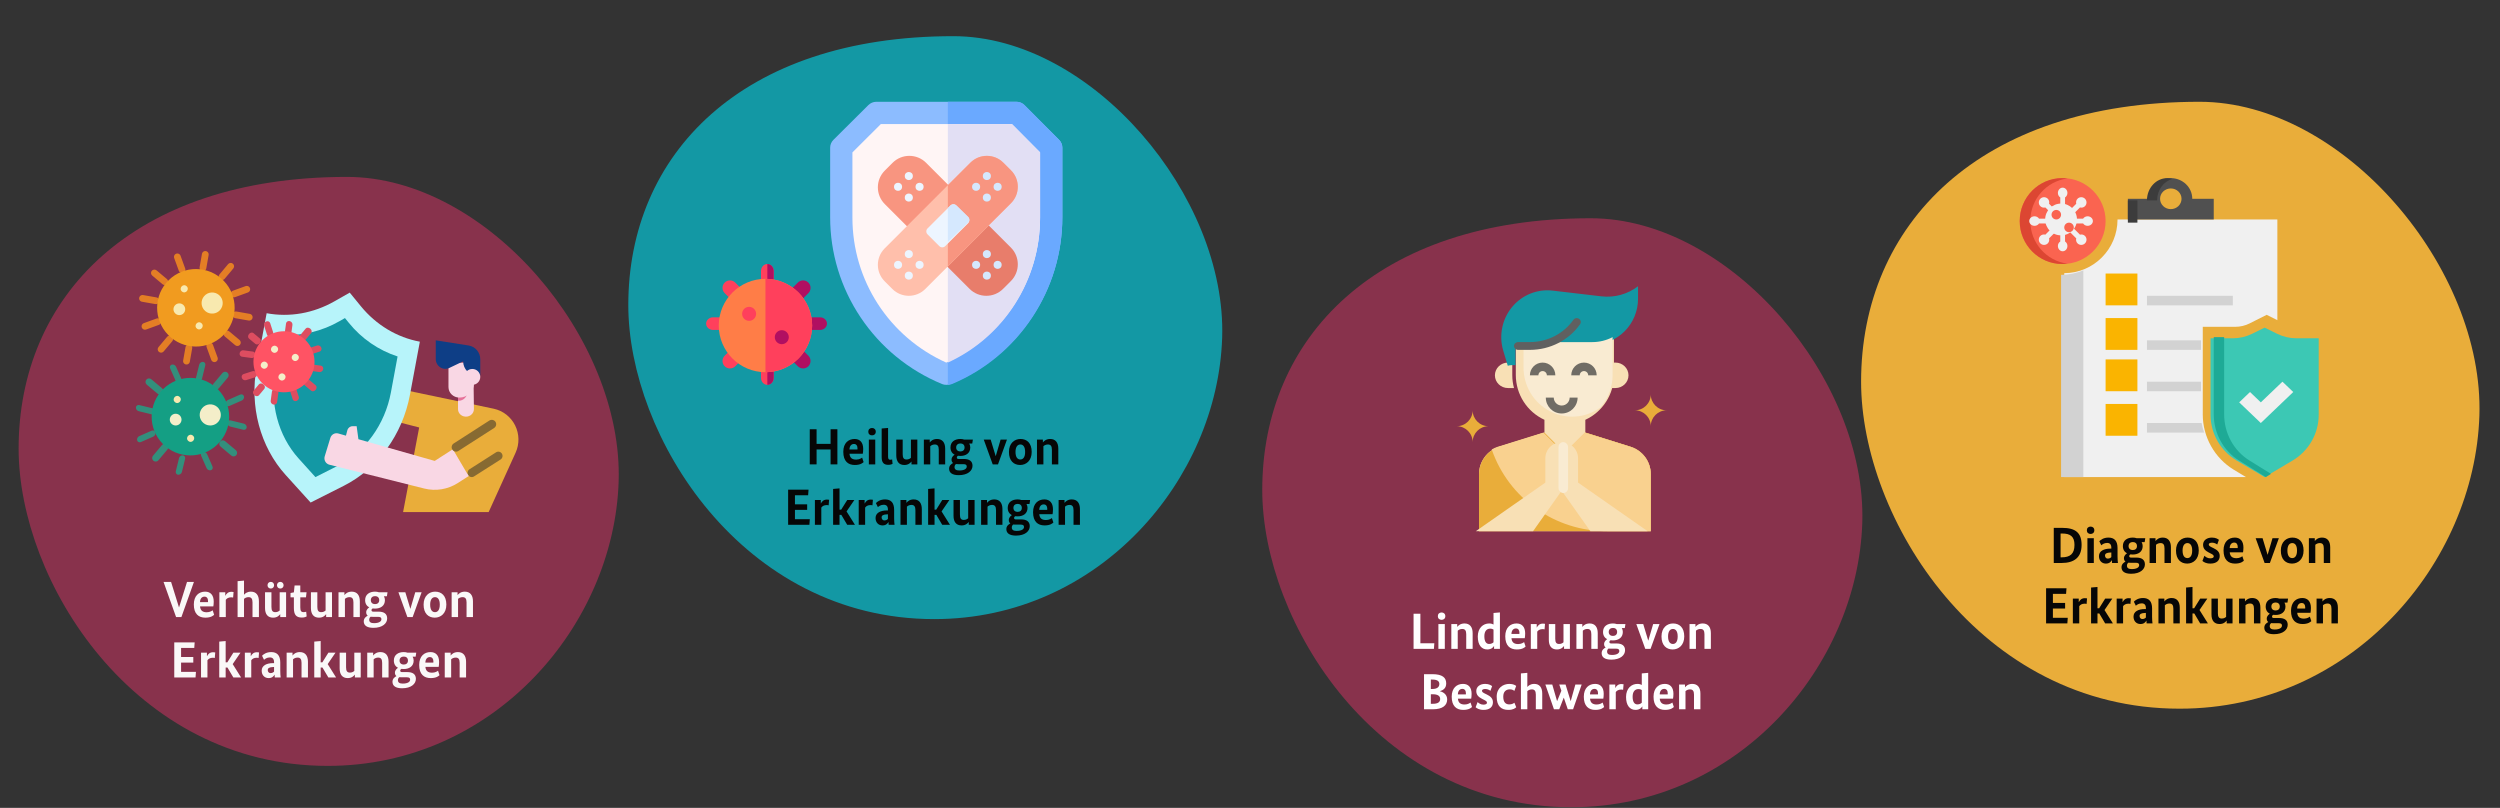 <?xml version="1.0" encoding="UTF-8"?>
<svg xmlns="http://www.w3.org/2000/svg" xmlns:xlink="http://www.w3.org/1999/xlink" width="786px" height="254px" viewBox="0 0 786 254" version="1.1">
  <rect x="0" y="0" width="786" height="254" fill="#333333" stroke="none"/>
  <title>arzneimittel-Einsatzgebiete </title>
  <g id="Page-1" stroke="none" stroke-width="1" fill="none" fill-rule="evenodd">
    <g id="vorlage" transform="translate(-124, -3756)">
      <g id="arzneimittel-Einsatzgebiete-" transform="translate(124, 3756.681)">
        <g>
          <rect id="Rectangle" x="0" y="0" width="786" height="253"></rect>
          <g id="Group-13" transform="translate(585.129, 31.319)" fill-rule="nonzero">
            <path d="M100.145,190.81 C154.253,190.81 192.874,145.043 194.389,98.732 C195.905,52.421 151.739,0 106.389,0 C36.849,0 5.68434189e-14,38.808 5.68434189e-14,88.012 C5.68434189e-14,130.811 37.138,190.81 100.145,190.81 Z" id="Oval-Copy-4" fill="#E9AD3A"></path>
            <g id="disease-prevention" transform="translate(49.871, 24)">
              <path d="M30.75,13 C30.75,22.305 23.236,29.875 14,29.875 L14,94 L71.139,94 L67.309,91.685 C61.289,88.046 57.55,81.393 57.55,74.32 L57.55,46.75 L67.786,46.75 C69.339,46.75 70.891,46.38 72.28,45.682 L77.65,42.977 L81,44.664 L81,13 L30.75,13 Z" id="Path" fill="#F0F0F0"></path>
              <path d="M54.25,6.5 C54.25,2.91 51.228,0 47.5,0 C43.772,0 40.75,2.91 40.75,6.5 L34,6.5 L34,13 L61,13 L61,6.5 L54.25,6.5 Z M47.5,9.75 C45.635,9.75 44.125,8.296 44.125,6.5 C44.125,4.704 45.635,3.25 47.5,3.25 C49.365,3.25 50.875,4.704 50.875,6.5 C50.875,8.296 49.365,9.75 47.5,9.75 Z" id="Shape" fill="#505050"></path>
              <polygon id="Path" fill="#3C3C3C" points="34 7 37 7 37 14 34 14"></polygon>
              <path d="M48,0.247 C47.486,0.102 46.955,0 46.4,0 C42.866,0 40,3.134 40,7 L43.2,7 C43.2,3.741 45.245,1.027 48,0.247 Z" id="Path" fill="#3C3C3C"></path>
              <path d="M60,50.357 L66.989,50.357 C69.1,50.357 71.183,49.872 73.071,48.939 L77,47 L80.929,48.939 C82.817,49.872 84.9,50.357 87.011,50.357 L94,50.357 L94,74.424 C94,80.321 90.867,85.785 85.746,88.818 L77,94 L68.254,88.818 C63.133,85.785 60,80.321 60,74.424 L60,50.357 Z" id="Path" fill="#3CC8B4"></path>
              <path d="M72.217,88.776 C67.289,85.718 64.273,80.209 64.273,74.264 L64.273,50 L61,50 L61,74.264 C61,80.209 64.016,85.718 68.945,88.776 L77.364,94 L79,92.985 L72.217,88.776 Z" id="Path" fill="#1EAA96"></path>
              <polygon id="Path" fill="#F0F0F0" points="86 67.25 75.8 77 69 70.5 72.4 67.25 75.8 70.5 82.6 64"></polygon>
              <path d="M13,30.407 L13,94 L20,94 L20,29 C17.855,29.9 15.489,30.407 13,30.407 Z" id="Path" fill="#D2D2D2"></path>
              <path d="M13.5,27 C6.045,27 0,20.955 0,13.5 C0,6.045 6.045,0 13.5,0 C20.955,0 27,6.045 27,13.5 C27,20.955 20.955,27 13.5,27 Z" id="Path" fill="#FA6450"></path>
              <path d="M3.333,13.5 C3.333,6.617 8.425,0.948 15,0.116 C14.453,0.047 13.898,0 13.333,0 C5.97,0 0,6.045 0,13.5 C0,20.955 5.97,27 13.333,27 C13.898,27 14.453,26.953 15,26.884 C8.425,26.052 3.333,20.383 3.333,13.5 Z" id="Path" fill="#DC4632"></path>
              <path d="M13,18 C10.238,18 8,15.762 8,13 C8,10.238 10.238,8 13,8 C15.762,8 18,10.238 18,13 C18,15.762 15.762,18 13,18 Z" id="Path" fill="#F0F0F0"></path>
              <path d="M14.25,19.922 L14.25,6.078 C14.691,5.788 15,5.277 15,4.667 C15,3.747 14.328,3 13.5,3 C12.672,3 12,3.747 12,4.667 C12,5.277 12.309,5.788 12.75,6.078 L12.75,19.923 C12.309,20.212 12,20.723 12,21.333 C12,22.253 12.672,23 13.5,23 C14.328,23 15,22.253 15,21.333 C15,20.723 14.691,20.212 14.25,19.922 Z" id="Path" fill="#F0F0F0"></path>
              <path d="M9.228,18.941 L18.941,9.228 C19.488,9.367 20.087,9.251 20.515,8.823 C21.162,8.177 21.162,7.13 20.515,6.485 C19.869,5.838 18.822,5.838 18.177,6.485 C17.749,6.913 17.631,7.513 17.772,8.059 L8.059,17.772 C7.511,17.633 6.913,17.749 6.484,18.178 C5.839,18.822 5.838,19.871 6.484,20.516 C7.131,21.162 8.178,21.161 8.822,20.516 C9.249,20.089 9.367,19.489 9.228,18.941 L9.228,18.941 Z" id="Path" fill="#F0F0F0"></path>
              <path d="M6.078,14.25 L19.923,14.25 C20.212,14.691 20.723,15 21.333,15 C22.253,15 23,14.328 23,13.5 C23,12.672 22.253,12 21.333,12 C20.723,12 20.212,12.309 19.922,12.75 L6.078,12.75 C5.788,12.309 5.277,12 4.667,12 C3.747,12 3,12.672 3,13.5 C3,14.328 3.747,15 4.667,15 C5.277,15 5.788,14.691 6.078,14.25 Z" id="Path" fill="#F0F0F0"></path>
              <path d="M8.058,9.229 L17.772,18.941 C17.633,19.488 17.748,20.087 18.177,20.515 C18.823,21.162 19.87,21.162 20.515,20.515 C21.162,19.869 21.162,18.822 20.515,18.177 C20.087,17.749 19.486,17.632 18.941,17.772 L9.227,8.06 C9.366,7.513 9.249,6.912 8.822,6.484 C8.177,5.839 7.129,5.838 6.484,6.484 C5.839,7.131 5.839,8.177 6.484,8.822 C6.91,9.25 7.511,9.368 8.058,9.229 L8.058,9.229 Z" id="Path" fill="#F0F0F0"></path>
              <path d="M11.5,13 C10.672,13 10,12.328 10,11.5 C10,10.672 10.672,10 11.5,10 C12.328,10 13,10.672 13,11.5 C13,12.328 12.328,13 11.5,13 Z" id="Path" fill="#FA6450"></path>
              <path d="M15.5,17 C14.672,17 14,16.328 14,15.5 C14,14.672 14.672,14 15.5,14 C16.328,14 17,14.672 17,15.5 C17,16.328 16.328,17 15.5,17 Z" id="Path" fill="#FA6450"></path>
              <polygon id="Path" fill="#FAB400" points="27 30 37 30 37 40 27 40"></polygon>
              <polygon id="Path" fill="#FAB400" points="27 44 37 44 37 54 27 54"></polygon>
              <polygon id="Path" fill="#FAB400" points="27 57 37 57 37 67 27 67"></polygon>
              <polygon id="Path" fill="#FAB400" points="27 71 37 71 37 81 27 81"></polygon>
              <polygon id="Path" fill="#D2D2D2" points="40 37 67 37 67 40 40 40"></polygon>
              <polygon id="Path" fill="#D2D2D2" points="40 51 57 51 57 54 40 54"></polygon>
              <polygon id="Path" fill="#D2D2D2" points="40 64 57 64 57 67 40 67"></polygon>
              <path d="M40,80 L58,80 C57.642,79.023 57.35,78.026 57.185,77 L40,77 L40,80 Z" id="Path" fill="#D2D2D2"></path>
            </g>
            <g id="Diagnose-von-Erkrank" transform="translate(58.159, 133.56)" fill="#060606">
              <path d="M4.912,11.44 C8.768,11.44 11.168,9.744 11.168,5.76 C11.168,1.952 9.248,0.4 5.056,0.4 L2.416,0.4 L2.416,11.44 L4.912,11.44 Z M5.056,2.176 C7.616,2.176 8.928,3.104 8.928,5.76 C8.928,8.592 7.536,9.664 4.912,9.664 L4.56,9.664 L4.56,2.176 L5.056,2.176 Z" id="Shape"></path>
              <path d="M15.008,3.648 L12.992,3.648 L12.992,11.44 L15.008,11.44 L15.008,3.648 Z M15.168,1.168 C15.168,0.448 14.688,3.63797881e-12 14,3.63797881e-12 C13.296,3.63797881e-12 12.816,0.448 12.816,1.168 C12.816,1.872 13.296,2.32 14,2.32 C14.688,2.32 15.168,1.872 15.168,1.168 Z" id="Shape"></path>
              <path d="M16.624,9.296 C16.624,10.704 17.52,11.632 18.8,11.632 C19.904,11.632 20.384,11.056 20.656,10.576 L20.688,10.576 C20.688,10.88 20.72,11.216 20.736,11.44 L22.592,11.44 C22.528,10.944 22.464,10.24 22.464,9.344 L22.464,6.72 C22.464,4.48 21.44,3.456 19.616,3.456 C18.016,3.456 17.104,4.224 16.736,4.608 L17.36,5.888 C17.632,5.632 18.24,5.136 19.2,5.136 C20.08,5.136 20.512,5.648 20.512,6.656 L20.512,6.928 L20.192,6.928 C18.192,6.928 16.624,7.664 16.624,9.296 Z M19.376,10.064 C18.896,10.064 18.528,9.664 18.528,9.104 C18.528,8.48 19.072,8.208 20.112,8.16 L20.512,8.144 L20.512,9.584 C20.288,9.824 19.952,10.064 19.376,10.064 Z" id="Shape"></path>
              <path d="M31.184,3.648 L28.464,3.648 C28.096,3.52 27.696,3.456 27.264,3.456 C25.536,3.456 24.144,4.304 24.144,6.128 C24.144,7.232 24.656,7.984 25.44,8.4 L25.44,8.416 C25.2,8.56 24.48,9.072 24.48,9.936 C24.48,10.384 24.624,10.736 24.944,10.992 L24.944,11.024 C24.48,11.264 23.712,11.776 23.712,12.784 C23.712,14.064 24.672,14.832 26.736,14.832 C29.6,14.832 31.072,13.44 31.072,11.872 C31.072,10.416 30.064,9.744 28.384,9.744 L26.704,9.744 C26.304,9.744 26.144,9.568 26.144,9.296 C26.144,9.04 26.304,8.848 26.496,8.736 C26.736,8.768 26.992,8.784 27.248,8.784 C28.992,8.784 30.368,7.92 30.368,6.128 C30.368,5.68 30.256,5.264 30.048,4.896 L30.992,4.896 L31.184,3.648 Z M26.512,11.376 L28.176,11.376 C28.976,11.376 29.264,11.6 29.264,12.128 C29.264,12.832 28.464,13.36 26.944,13.36 C25.968,13.36 25.424,13.056 25.424,12.288 C25.424,11.808 25.648,11.52 25.872,11.344 C26.064,11.36 26.272,11.376 26.512,11.376 Z M28.576,6.128 C28.576,7.008 27.952,7.376 27.248,7.376 C26.576,7.376 25.936,7.008 25.936,6.128 C25.936,5.232 26.576,4.864 27.28,4.864 C27.952,4.864 28.576,5.232 28.576,6.128 Z" id="Shape"></path>
              <path d="M39.248,11.44 L39.248,6.496 C39.248,4.56 38.352,3.456 36.688,3.456 C35.408,3.456 34.72,4.128 34.432,4.512 L34.4,4.512 L34.4,3.648 L32.544,3.648 L32.544,11.44 L34.56,11.44 L34.56,5.728 C34.864,5.456 35.328,5.184 35.984,5.184 C36.848,5.184 37.232,5.68 37.232,6.832 L37.232,11.44 L39.248,11.44 Z" id="Path"></path>
              <path d="M48,7.536 C48,4.704 46.464,3.456 44.48,3.456 C42.592,3.456 40.848,4.784 40.848,7.536 C40.848,10.368 42.4,11.632 44.368,11.632 C46.256,11.632 48,10.288 48,7.536 Z M45.936,7.536 C45.936,9.232 45.264,9.904 44.432,9.904 C43.6,9.904 42.912,9.264 42.912,7.536 C42.912,5.856 43.6,5.184 44.432,5.184 C45.248,5.184 45.936,5.808 45.936,7.536 Z" id="Shape"></path>
              <path d="M54.336,4.16 C54.064,3.952 53.424,3.456 52.144,3.456 C50.544,3.456 49.36,4.32 49.36,5.696 C49.36,6.928 50.048,7.568 51.12,8.128 L51.584,8.368 C52.4,8.784 52.72,8.944 52.72,9.408 C52.72,9.76 52.272,9.984 51.584,9.984 C50.72,9.984 50.08,9.472 49.776,9.168 L49.152,10.8 C49.52,11.12 50.256,11.632 51.648,11.632 C53.568,11.632 54.592,10.688 54.592,9.248 C54.592,7.984 53.808,7.344 52.624,6.768 L52.16,6.544 C51.44,6.192 51.152,6 51.152,5.6 C51.152,5.296 51.52,5.056 52.192,5.056 C53.008,5.056 53.584,5.472 53.808,5.632 L54.336,4.16 Z" id="Path"></path>
              <path d="M62.048,6.576 C62.048,4.528 61.024,3.456 59.344,3.456 C57.408,3.456 55.792,4.72 55.792,7.488 C55.792,10.448 57.296,11.632 59.408,11.632 C61.248,11.632 61.936,10.944 62.176,10.72 L61.712,9.312 C61.504,9.472 60.864,9.936 59.856,9.936 C58.576,9.936 57.856,9.408 57.744,8.096 L61.92,8.096 C61.984,7.728 62.048,7.28 62.048,6.576 Z M59.152,5.024 C59.856,5.024 60.256,5.552 60.256,6.384 C60.256,6.496 60.256,6.608 60.24,6.752 L57.728,6.752 C57.776,5.6 58.352,5.024 59.152,5.024 Z" id="Shape"></path>
              <polygon id="Path" points="73.184 3.648 71.184 3.648 69.664 8.832 69.632 8.832 68.064 3.648 65.888 3.648 68.704 11.44 70.368 11.44"></polygon>
              <path d="M80.96,7.536 C80.96,4.704 79.424,3.456 77.44,3.456 C75.552,3.456 73.808,4.784 73.808,7.536 C73.808,10.368 75.36,11.632 77.328,11.632 C79.216,11.632 80.96,10.288 80.96,7.536 Z M78.896,7.536 C78.896,9.232 78.224,9.904 77.392,9.904 C76.56,9.904 75.872,9.264 75.872,7.536 C75.872,5.856 76.56,5.184 77.392,5.184 C78.208,5.184 78.896,5.808 78.896,7.536 Z" id="Shape"></path>
              <path d="M89.328,11.44 L89.328,6.496 C89.328,4.56 88.432,3.456 86.768,3.456 C85.488,3.456 84.8,4.128 84.512,4.512 L84.48,4.512 L84.48,3.648 L82.624,3.648 L82.624,11.44 L84.64,11.44 L84.64,5.728 C84.944,5.456 85.408,5.184 86.064,5.184 C86.928,5.184 87.312,5.68 87.312,6.832 L87.312,11.44 L89.328,11.44 Z" id="Path"></path>
              <polygon id="Path" points="6.416 19.4 0 19.4 0 30.44 6.688 30.44 6.816 28.68 2.144 28.68 2.144 25.752 5.984 25.752 5.984 23.992 2.144 23.992 2.144 21.16 6.288 21.16"></polygon>
              <path d="M12.88,22.568 C12.8,22.552 12.528,22.504 12.24,22.504 C11.2,22.504 10.656,23.032 10.304,23.736 L10.272,23.736 L10.272,22.648 L8.416,22.648 L8.416,30.44 L10.432,30.44 L10.432,25.032 C10.704,24.616 11.248,24.232 12.144,24.232 C12.464,24.232 12.672,24.296 12.736,24.328 L12.88,22.568 Z" id="Path"></path>
              <polygon id="Path" points="20.816 22.648 18.576 22.648 16.688 25.672 16.16 25.672 16.16 18.984 14.144 19.16 14.144 30.44 16.16 30.44 16.16 27.304 16.72 27.304 18.576 30.44 21.008 30.44 18.368 26.232"></polygon>
              <path d="M26.656,22.568 C26.576,22.552 26.304,22.504 26.016,22.504 C24.976,22.504 24.432,23.032 24.08,23.736 L24.048,23.736 L24.048,22.648 L22.192,22.648 L22.192,30.44 L24.208,30.44 L24.208,25.032 C24.48,24.616 25.024,24.232 25.92,24.232 C26.24,24.232 26.448,24.296 26.512,24.328 L26.656,22.568 Z" id="Path"></path>
              <path d="M27.488,28.296 C27.488,29.704 28.384,30.632 29.664,30.632 C30.768,30.632 31.248,30.056 31.52,29.576 L31.552,29.576 C31.552,29.88 31.584,30.216 31.6,30.44 L33.456,30.44 C33.392,29.944 33.328,29.24 33.328,28.344 L33.328,25.72 C33.328,23.48 32.304,22.456 30.48,22.456 C28.88,22.456 27.968,23.224 27.6,23.608 L28.224,24.888 C28.496,24.632 29.104,24.136 30.064,24.136 C30.944,24.136 31.376,24.648 31.376,25.656 L31.376,25.928 L31.056,25.928 C29.056,25.928 27.488,26.664 27.488,28.296 Z M30.24,29.064 C29.76,29.064 29.392,28.664 29.392,28.104 C29.392,27.48 29.936,27.208 30.976,27.16 L31.376,27.144 L31.376,28.584 C31.152,28.824 30.816,29.064 30.24,29.064 Z" id="Shape"></path>
              <path d="M42.032,30.44 L42.032,25.496 C42.032,23.56 41.136,22.456 39.472,22.456 C38.192,22.456 37.504,23.128 37.216,23.512 L37.184,23.512 L37.184,22.648 L35.328,22.648 L35.328,30.44 L37.344,30.44 L37.344,24.728 C37.648,24.456 38.112,24.184 38.768,24.184 C39.632,24.184 40.016,24.68 40.016,25.832 L40.016,30.44 L42.032,30.44 Z" id="Path"></path>
              <polygon id="Path" points="50.688 22.648 48.448 22.648 46.56 25.672 46.032 25.672 46.032 18.984 44.016 19.16 44.016 30.44 46.032 30.44 46.032 27.304 46.592 27.304 48.448 30.44 50.88 30.44 48.24 26.232"></polygon>
              <path d="M58.624,22.648 L56.608,22.648 L56.608,28.376 C56.304,28.648 55.888,28.904 55.232,28.904 C54.368,28.904 54.016,28.424 54.016,27.24 L54.016,22.648 L52,22.648 L52,27.592 C52,29.544 52.864,30.632 54.528,30.632 C55.84,30.632 56.464,29.944 56.752,29.56 L56.784,29.56 L56.784,30.44 L58.624,30.44 L58.624,22.648 Z" id="Path"></path>
              <path d="M67.376,30.44 L67.376,25.496 C67.376,23.56 66.48,22.456 64.816,22.456 C63.536,22.456 62.848,23.128 62.56,23.512 L62.528,23.512 L62.528,22.648 L60.672,22.648 L60.672,30.44 L62.688,30.44 L62.688,24.728 C62.992,24.456 63.456,24.184 64.112,24.184 C64.976,24.184 65.36,24.68 65.36,25.832 L65.36,30.44 L67.376,30.44 Z" id="Path"></path>
              <path d="M76.08,22.648 L73.36,22.648 C72.992,22.52 72.592,22.456 72.16,22.456 C70.432,22.456 69.04,23.304 69.04,25.128 C69.04,26.232 69.552,26.984 70.336,27.4 L70.336,27.416 C70.096,27.56 69.376,28.072 69.376,28.936 C69.376,29.384 69.52,29.736 69.84,29.992 L69.84,30.024 C69.376,30.264 68.608,30.776 68.608,31.784 C68.608,33.064 69.568,33.832 71.632,33.832 C74.496,33.832 75.968,32.44 75.968,30.872 C75.968,29.416 74.96,28.744 73.28,28.744 L71.6,28.744 C71.2,28.744 71.04,28.568 71.04,28.296 C71.04,28.04 71.2,27.848 71.392,27.736 C71.632,27.768 71.888,27.784 72.144,27.784 C73.888,27.784 75.264,26.92 75.264,25.128 C75.264,24.68 75.152,24.264 74.944,23.896 L75.888,23.896 L76.08,22.648 Z M71.408,30.376 L73.072,30.376 C73.872,30.376 74.16,30.6 74.16,31.128 C74.16,31.832 73.36,32.36 71.84,32.36 C70.864,32.36 70.32,32.056 70.32,31.288 C70.32,30.808 70.544,30.52 70.768,30.344 C70.96,30.36 71.168,30.376 71.408,30.376 Z M73.472,25.128 C73.472,26.008 72.848,26.376 72.144,26.376 C71.472,26.376 70.832,26.008 70.832,25.128 C70.832,24.232 71.472,23.864 72.176,23.864 C72.848,23.864 73.472,24.232 73.472,25.128 Z" id="Shape"></path>
              <path d="M83.264,25.576 C83.264,23.528 82.24,22.456 80.56,22.456 C78.624,22.456 77.008,23.72 77.008,26.488 C77.008,29.448 78.512,30.632 80.624,30.632 C82.464,30.632 83.152,29.944 83.392,29.72 L82.928,28.312 C82.72,28.472 82.08,28.936 81.072,28.936 C79.792,28.936 79.072,28.408 78.96,27.096 L83.136,27.096 C83.2,26.728 83.264,26.28 83.264,25.576 Z M80.368,24.024 C81.072,24.024 81.472,24.552 81.472,25.384 C81.472,25.496 81.472,25.608 81.456,25.752 L78.944,25.752 C78.992,24.6 79.568,24.024 80.368,24.024 Z" id="Shape"></path>
              <path d="M91.744,30.44 L91.744,25.496 C91.744,23.56 90.848,22.456 89.184,22.456 C87.904,22.456 87.216,23.128 86.928,23.512 L86.896,23.512 L86.896,22.648 L85.04,22.648 L85.04,30.44 L87.056,30.44 L87.056,24.728 C87.36,24.456 87.824,24.184 88.48,24.184 C89.344,24.184 89.728,24.68 89.728,25.832 L89.728,30.44 L91.744,30.44 Z" id="Path"></path>
            </g>
          </g>
          <g id="Group-11" transform="translate(197.537, 10.691)" fill-rule="nonzero">
            <path d="M96.189,183.273 C148.159,183.273 185.255,139.314 186.71,94.832 C188.166,50.35 145.745,0 102.186,0 C35.394,0 -2.84217094e-14,37.275 -2.84217094e-14,84.535 C-2.84217094e-14,125.644 35.67,183.273 96.189,183.273 Z" id="Oval-Copy-4-3-Copy" fill="#1398A4"></path>
            <g id="Heilung-von-Erkranku" transform="translate(50.251, 123.172)" fill="#060606">
              <polygon id="Path" points="15.488 0.416 13.344 0.416 13.344 5.008 8.944 5.008 8.944 0.416 6.8 0.416 6.8 11.456 8.944 11.456 8.944 6.768 13.344 6.768 13.344 11.456 15.488 11.456"></polygon>
              <path d="M23.6,6.592 C23.6,4.544 22.576,3.472 20.896,3.472 C18.96,3.472 17.344,4.736 17.344,7.504 C17.344,10.464 18.848,11.648 20.96,11.648 C22.8,11.648 23.488,10.96 23.728,10.736 L23.264,9.328 C23.056,9.488 22.416,9.952 21.408,9.952 C20.128,9.952 19.408,9.424 19.296,8.112 L23.472,8.112 C23.536,7.744 23.6,7.296 23.6,6.592 Z M20.704,5.04 C21.408,5.04 21.808,5.568 21.808,6.4 C21.808,6.512 21.808,6.624 21.792,6.768 L19.28,6.768 C19.328,5.616 19.904,5.04 20.704,5.04 Z" id="Shape"></path>
              <path d="M27.392,3.664 L25.376,3.664 L25.376,11.456 L27.392,11.456 L27.392,3.664 Z M27.552,1.184 C27.552,0.464 27.072,0.016 26.384,0.016 C25.68,0.016 25.2,0.464 25.2,1.184 C25.2,1.888 25.68,2.336 26.384,2.336 C27.072,2.336 27.552,1.888 27.552,1.184 Z" id="Shape"></path>
              <path d="M31.424,0 L29.408,0.176 L29.408,9.232 C29.408,10.992 30.192,11.6 31.488,11.6 C32.208,11.6 32.656,11.392 32.832,11.296 L32.704,9.888 C32.624,9.92 32.4,10 32.112,10 C31.616,10 31.424,9.776 31.424,8.944 L31.424,0 Z" id="Path"></path>
              <path d="M40.624,3.664 L38.608,3.664 L38.608,9.392 C38.304,9.664 37.888,9.92 37.232,9.92 C36.368,9.92 36.016,9.44 36.016,8.256 L36.016,3.664 L34,3.664 L34,8.608 C34,10.56 34.864,11.648 36.528,11.648 C37.84,11.648 38.464,10.96 38.752,10.576 L38.784,10.576 L38.784,11.456 L40.624,11.456 L40.624,3.664 Z" id="Path"></path>
              <path d="M49.376,11.456 L49.376,6.512 C49.376,4.576 48.48,3.472 46.816,3.472 C45.536,3.472 44.848,4.144 44.56,4.528 L44.528,4.528 L44.528,3.664 L42.672,3.664 L42.672,11.456 L44.688,11.456 L44.688,5.744 C44.992,5.472 45.456,5.2 46.112,5.2 C46.976,5.2 47.36,5.696 47.36,6.848 L47.36,11.456 L49.376,11.456 Z" id="Path"></path>
              <path d="M58.08,3.664 L55.36,3.664 C54.992,3.536 54.592,3.472 54.16,3.472 C52.432,3.472 51.04,4.32 51.04,6.144 C51.04,7.248 51.552,8 52.336,8.416 L52.336,8.432 C52.096,8.576 51.376,9.088 51.376,9.952 C51.376,10.4 51.52,10.752 51.84,11.008 L51.84,11.04 C51.376,11.28 50.608,11.792 50.608,12.8 C50.608,14.08 51.568,14.848 53.632,14.848 C56.496,14.848 57.968,13.456 57.968,11.888 C57.968,10.432 56.96,9.76 55.28,9.76 L53.6,9.76 C53.2,9.76 53.04,9.584 53.04,9.312 C53.04,9.056 53.2,8.864 53.392,8.752 C53.632,8.784 53.888,8.8 54.144,8.8 C55.888,8.8 57.264,7.936 57.264,6.144 C57.264,5.696 57.152,5.28 56.944,4.912 L57.888,4.912 L58.08,3.664 Z M53.408,11.392 L55.072,11.392 C55.872,11.392 56.16,11.616 56.16,12.144 C56.16,12.848 55.36,13.376 53.84,13.376 C52.864,13.376 52.32,13.072 52.32,12.304 C52.32,11.824 52.544,11.536 52.768,11.36 C52.96,11.376 53.168,11.392 53.408,11.392 Z M55.472,6.144 C55.472,7.024 54.848,7.392 54.144,7.392 C53.472,7.392 52.832,7.024 52.832,6.144 C52.832,5.248 53.472,4.88 54.176,4.88 C54.848,4.88 55.472,5.248 55.472,6.144 Z" id="Shape"></path>
              <polygon id="Path" points="68.8 3.664 66.8 3.664 65.28 8.848 65.248 8.848 63.68 3.664 61.504 3.664 64.32 11.456 65.984 11.456"></polygon>
              <path d="M76.576,7.552 C76.576,4.72 75.04,3.472 73.056,3.472 C71.168,3.472 69.424,4.8 69.424,7.552 C69.424,10.384 70.976,11.648 72.944,11.648 C74.832,11.648 76.576,10.304 76.576,7.552 Z M74.512,7.552 C74.512,9.248 73.84,9.92 73.008,9.92 C72.176,9.92 71.488,9.28 71.488,7.552 C71.488,5.872 72.176,5.2 73.008,5.2 C73.824,5.2 74.512,5.824 74.512,7.552 Z" id="Shape"></path>
              <path d="M84.944,11.456 L84.944,6.512 C84.944,4.576 84.048,3.472 82.384,3.472 C81.104,3.472 80.416,4.144 80.128,4.528 L80.096,4.528 L80.096,3.664 L78.24,3.664 L78.24,11.456 L80.256,11.456 L80.256,5.744 C80.56,5.472 81.024,5.2 81.68,5.2 C82.544,5.2 82.928,5.696 82.928,6.848 L82.928,11.456 L84.944,11.456 Z" id="Path"></path>
              <polygon id="Path" points="6.416 19.416 0 19.416 0 30.456 6.688 30.456 6.816 28.696 2.144 28.696 2.144 25.768 5.984 25.768 5.984 24.008 2.144 24.008 2.144 21.176 6.288 21.176"></polygon>
              <path d="M12.88,22.584 C12.8,22.568 12.528,22.52 12.24,22.52 C11.2,22.52 10.656,23.048 10.304,23.752 L10.272,23.752 L10.272,22.664 L8.416,22.664 L8.416,30.456 L10.432,30.456 L10.432,25.048 C10.704,24.632 11.248,24.248 12.144,24.248 C12.464,24.248 12.672,24.312 12.736,24.344 L12.88,22.584 Z" id="Path"></path>
              <polygon id="Path" points="20.816 22.664 18.576 22.664 16.688 25.688 16.16 25.688 16.16 19 14.144 19.176 14.144 30.456 16.16 30.456 16.16 27.32 16.72 27.32 18.576 30.456 21.008 30.456 18.368 26.248"></polygon>
              <path d="M26.656,22.584 C26.576,22.568 26.304,22.52 26.016,22.52 C24.976,22.52 24.432,23.048 24.08,23.752 L24.048,23.752 L24.048,22.664 L22.192,22.664 L22.192,30.456 L24.208,30.456 L24.208,25.048 C24.48,24.632 25.024,24.248 25.92,24.248 C26.24,24.248 26.448,24.312 26.512,24.344 L26.656,22.584 Z" id="Path"></path>
              <path d="M27.488,28.312 C27.488,29.72 28.384,30.648 29.664,30.648 C30.768,30.648 31.248,30.072 31.52,29.592 L31.552,29.592 C31.552,29.896 31.584,30.232 31.6,30.456 L33.456,30.456 C33.392,29.96 33.328,29.256 33.328,28.36 L33.328,25.736 C33.328,23.496 32.304,22.472 30.48,22.472 C28.88,22.472 27.968,23.24 27.6,23.624 L28.224,24.904 C28.496,24.648 29.104,24.152 30.064,24.152 C30.944,24.152 31.376,24.664 31.376,25.672 L31.376,25.944 L31.056,25.944 C29.056,25.944 27.488,26.68 27.488,28.312 Z M30.24,29.08 C29.76,29.08 29.392,28.68 29.392,28.12 C29.392,27.496 29.936,27.224 30.976,27.176 L31.376,27.16 L31.376,28.6 C31.152,28.84 30.816,29.08 30.24,29.08 Z" id="Shape"></path>
              <path d="M42.032,30.456 L42.032,25.512 C42.032,23.576 41.136,22.472 39.472,22.472 C38.192,22.472 37.504,23.144 37.216,23.528 L37.184,23.528 L37.184,22.664 L35.328,22.664 L35.328,30.456 L37.344,30.456 L37.344,24.744 C37.648,24.472 38.112,24.2 38.768,24.2 C39.632,24.2 40.016,24.696 40.016,25.848 L40.016,30.456 L42.032,30.456 Z" id="Path"></path>
              <polygon id="Path" points="50.688 22.664 48.448 22.664 46.56 25.688 46.032 25.688 46.032 19 44.016 19.176 44.016 30.456 46.032 30.456 46.032 27.32 46.592 27.32 48.448 30.456 50.88 30.456 48.24 26.248"></polygon>
              <path d="M58.624,22.664 L56.608,22.664 L56.608,28.392 C56.304,28.664 55.888,28.92 55.232,28.92 C54.368,28.92 54.016,28.44 54.016,27.256 L54.016,22.664 L52,22.664 L52,27.608 C52,29.56 52.864,30.648 54.528,30.648 C55.84,30.648 56.464,29.96 56.752,29.576 L56.784,29.576 L56.784,30.456 L58.624,30.456 L58.624,22.664 Z" id="Path"></path>
              <path d="M67.376,30.456 L67.376,25.512 C67.376,23.576 66.48,22.472 64.816,22.472 C63.536,22.472 62.848,23.144 62.56,23.528 L62.528,23.528 L62.528,22.664 L60.672,22.664 L60.672,30.456 L62.688,30.456 L62.688,24.744 C62.992,24.472 63.456,24.2 64.112,24.2 C64.976,24.2 65.36,24.696 65.36,25.848 L65.36,30.456 L67.376,30.456 Z" id="Path"></path>
              <path d="M76.08,22.664 L73.36,22.664 C72.992,22.536 72.592,22.472 72.16,22.472 C70.432,22.472 69.04,23.32 69.04,25.144 C69.04,26.248 69.552,27 70.336,27.416 L70.336,27.432 C70.096,27.576 69.376,28.088 69.376,28.952 C69.376,29.4 69.52,29.752 69.84,30.008 L69.84,30.04 C69.376,30.28 68.608,30.792 68.608,31.8 C68.608,33.08 69.568,33.848 71.632,33.848 C74.496,33.848 75.968,32.456 75.968,30.888 C75.968,29.432 74.96,28.76 73.28,28.76 L71.6,28.76 C71.2,28.76 71.04,28.584 71.04,28.312 C71.04,28.056 71.2,27.864 71.392,27.752 C71.632,27.784 71.888,27.8 72.144,27.8 C73.888,27.8 75.264,26.936 75.264,25.144 C75.264,24.696 75.152,24.28 74.944,23.912 L75.888,23.912 L76.08,22.664 Z M71.408,30.392 L73.072,30.392 C73.872,30.392 74.16,30.616 74.16,31.144 C74.16,31.848 73.36,32.376 71.84,32.376 C70.864,32.376 70.32,32.072 70.32,31.304 C70.32,30.824 70.544,30.536 70.768,30.36 C70.96,30.376 71.168,30.392 71.408,30.392 Z M73.472,25.144 C73.472,26.024 72.848,26.392 72.144,26.392 C71.472,26.392 70.832,26.024 70.832,25.144 C70.832,24.248 71.472,23.88 72.176,23.88 C72.848,23.88 73.472,24.248 73.472,25.144 Z" id="Shape"></path>
              <path d="M83.264,25.592 C83.264,23.544 82.24,22.472 80.56,22.472 C78.624,22.472 77.008,23.736 77.008,26.504 C77.008,29.464 78.512,30.648 80.624,30.648 C82.464,30.648 83.152,29.96 83.392,29.736 L82.928,28.328 C82.72,28.488 82.08,28.952 81.072,28.952 C79.792,28.952 79.072,28.424 78.96,27.112 L83.136,27.112 C83.2,26.744 83.264,26.296 83.264,25.592 Z M80.368,24.04 C81.072,24.04 81.472,24.568 81.472,25.4 C81.472,25.512 81.472,25.624 81.456,25.768 L78.944,25.768 C78.992,24.616 79.568,24.04 80.368,24.04 Z" id="Shape"></path>
              <path d="M91.744,30.456 L91.744,25.512 C91.744,23.576 90.848,22.472 89.184,22.472 C87.904,22.472 87.216,23.144 86.928,23.528 L86.896,23.528 L86.896,22.664 L85.04,22.664 L85.04,30.456 L87.056,30.456 L87.056,24.744 C87.36,24.472 87.824,24.2 88.48,24.2 C89.344,24.2 89.728,24.696 89.728,25.848 L89.728,30.456 L91.744,30.456 Z" id="Path"></path>
            </g>
            <g id="Group-8" transform="translate(24.463, 71.628)">
              <g id="Group" transform="translate(0, 16.76)">
                <path d="M35.808,3.981 L31.423,3.981 C30.212,3.981 29.231,3.09 29.231,1.99 C29.231,0.891 30.212,0 31.423,0 L35.808,0 C37.018,0 38,0.891 38,1.99 C38,3.09 37.018,3.981 35.808,3.981 Z" id="Path" fill="#B10F61"></path>
                <path d="M6.577,3.981 L2.192,3.981 C0.982,3.981 0,3.09 0,1.99 C0,0.891 0.982,0 2.192,0 L6.577,0 C7.788,0 8.769,0.891 8.769,1.99 C8.769,3.09 7.788,3.981 6.577,3.981 Z" id="Path" fill="#FF405C"></path>
              </g>
              <g id="Group" transform="translate(5.158, 5.158)">
                <path d="M20.357,7.326 C19.441,6.409 19.441,4.923 20.357,4.007 L23.677,0.687 C24.593,-0.229 26.079,-0.229 26.996,0.687 C27.912,1.604 27.912,3.09 26.996,4.007 L23.676,7.326 C22.76,8.243 21.274,8.243 20.357,7.326 Z" id="Path" fill="#B10F61"></path>
                <path d="M0.687,26.996 C-0.229,26.079 -0.229,24.593 0.687,23.677 L4.007,20.357 C4.923,19.441 6.409,19.441 7.326,20.357 C8.243,21.274 8.243,22.76 7.326,23.676 L4.007,26.996 C3.09,27.912 1.604,27.912 0.687,26.996 Z" id="Path" fill="#FF405C"></path>
              </g>
              <g id="Group" transform="translate(17.26, 0)">
                <path d="M1.99,8.769 C0.891,8.769 0,7.788 0,6.577 L0,2.192 C0,0.982 0.891,0 1.99,0 C3.09,0 3.981,0.982 3.981,2.192 L3.981,6.577 C3.981,7.788 3.09,8.769 1.99,8.769 Z" id="Path" fill="#FF405C"></path>
                <path d="M1.99,0 L1.99,8.769 C3.09,8.769 3.981,7.788 3.981,6.577 L3.981,2.192 C3.981,0.982 3.09,0 1.99,0 Z" id="Path" fill="#B10F61"></path>
                <path d="M1.99,38 C0.891,38 0,37.018 0,35.808 L0,31.423 C0,30.212 0.891,29.231 1.99,29.231 C3.09,29.231 3.981,30.212 3.981,31.423 L3.981,35.808 C3.981,37.018 3.09,38 1.99,38 Z" id="Path" fill="#FF405C"></path>
                <path d="M1.99,29.231 L1.99,38 C3.09,38 3.981,37.018 3.981,35.808 L3.981,31.423 C3.981,30.212 3.09,29.231 1.99,29.231 Z" id="Path" fill="#B10F61"></path>
              </g>
              <g id="Group" transform="translate(5.158, 5.158)">
                <path d="M4.007,7.326 L0.687,4.007 C-0.229,3.09 -0.229,1.604 0.687,0.687 C1.604,-0.229 3.09,-0.229 4.007,0.687 L7.326,4.007 C8.243,4.923 8.243,6.409 7.326,7.326 C6.409,8.243 4.923,8.243 4.007,7.326 L4.007,7.326 Z" id="Path" fill="#FF405C"></path>
                <path d="M23.677,26.996 L20.357,23.676 C19.441,22.76 19.441,21.274 20.357,20.357 C21.274,19.441 22.76,19.441 23.676,20.357 L26.996,23.677 C27.912,24.593 27.912,26.079 26.996,26.996 C26.079,27.912 24.593,27.912 23.677,26.996 Z" id="Path" fill="#B10F61"></path>
              </g>
              <g id="Group" transform="translate(3.979, 4.662)">
                <path d="M14.68,29.359 C6.585,29.359 7.10542736e-15,22.774 7.10542736e-15,14.68 C7.10542736e-15,6.585 6.585,0 14.68,0 C22.774,0 29.359,6.585 29.359,14.68 C29.359,22.774 22.774,29.359 14.68,29.359 Z" id="Path" fill="#FF7D47"></path>
                <path d="M14.68,0 L14.68,29.359 C22.774,29.359 29.359,22.774 29.359,14.68 C29.359,6.585 22.774,0 14.68,0 Z" id="Path" fill="#FF405C"></path>
                <ellipse id="Oval" fill="#B10F61" cx="19.818" cy="18.35" rx="2.202" ry="2.202"></ellipse>
                <ellipse id="Oval" fill="#FF405C" cx="9.542" cy="11.01" rx="2.202" ry="2.202"></ellipse>
              </g>
            </g>
            <g id="Group-9" transform="translate(63.463, 20.628)">
              <path d="M36.5,89 C36.038,89 35.576,88.91 35.141,88.73 C24.7,84.403 15.865,77.168 9.591,67.807 C3.316,58.447 0,47.553 0,36.303 L0,14.443 C0,13.511 0.372,12.618 1.035,11.959 L12.024,1.029 C12.686,0.37 13.585,0 14.522,0 L58.478,0 C59.415,0 60.314,0.37 60.976,1.029 L71.965,11.959 C72.628,12.618 73,13.511 73,14.443 L73,36.303 C73,47.553 69.684,58.447 63.409,67.807 C57.135,77.168 48.3,84.403 37.859,88.73 C37.424,88.91 36.962,89 36.5,89 L36.5,89 Z" id="Path" fill="#8CBCFF"></path>
              <path d="M71.979,11.959 L61.141,1.029 C60.488,0.37 59.601,0 58.677,0 L37,0 L37,89 C37.455,89 37.911,88.91 38.34,88.73 C48.638,84.403 57.352,77.168 63.541,67.807 C69.729,58.447 73,47.553 73,36.303 L73,14.443 C73,13.511 72.633,12.618 71.979,11.959 Z" id="Path" fill="#6AA9FF"></path>
              <path d="M7,15.916 L7,36.421 C7,56.182 18.529,73.912 36.5,82 C54.471,73.912 66,56.182 66,36.421 L66,15.916 L57.06,7 L15.94,7 L7,15.916 Z" id="Path" fill="#FFF5F5"></path>
              <path d="M57.212,7 L37,7 L37,82 C54.666,73.912 66,56.182 66,36.421 L66,15.916 L57.212,7 Z" id="Path" fill="#E2DFF4"></path>
              <g id="band-aid" transform="translate(15, 17)">
                <path d="M23.309,12.179 L12.179,23.308 C11.669,23.819 10.837,23.822 10.324,23.308 L2.175,15.159 C-0.725,12.259 -0.725,7.541 2.175,4.64 L4.64,2.175 C7.541,-0.725 12.259,-0.725 15.159,2.175 L23.309,10.324 C23.82,10.837 23.82,11.666 23.309,12.179 Z" id="Path" fill="#F89580"></path>
                <path d="M41.825,39.36 L39.36,41.825 C37.909,43.275 36.005,44 34.1,44 C32.196,44 30.291,43.275 28.841,41.825 L20.691,33.676 C20.18,33.162 20.18,32.334 20.691,31.821 L31.821,20.691 C32.333,20.18 33.164,20.18 33.676,20.691 L41.825,28.841 C44.725,31.741 44.725,36.459 41.825,39.36 Z" id="Path" fill="#E87D6B"></path>
                <path d="M41.862,14.901 L14.901,41.862 C13.475,43.287 11.603,44 9.731,44 C7.859,44 5.987,43.287 4.561,41.862 L2.138,39.439 C-0.713,36.588 -0.713,31.95 2.138,29.099 L29.099,2.138 C31.95,-0.713 36.588,-0.713 39.439,2.138 L41.862,4.561 C44.713,7.412 44.713,12.05 41.862,14.901 L41.862,14.901 Z" id="Path" fill="#FFBFAB"></path>
                <path d="M41.862,14.871 L22,34.692 L22,9.217 L29.099,2.133 C31.95,-0.711 36.588,-0.711 39.439,2.133 L41.862,4.552 C44.713,7.397 44.713,12.026 41.862,14.871 Z" id="Path" fill="#F89580"></path>
                <circle id="Oval" fill="#EDF5FF" cx="6.346" cy="34.269" r="1.269"></circle>
                <circle id="Oval" fill="#EDF5FF" cx="9.731" cy="37.654" r="1.269"></circle>
                <circle id="Oval" fill="#EDF5FF" cx="9.731" cy="30.885" r="1.269"></circle>
                <circle id="Oval" fill="#EDF5FF" cx="13.115" cy="34.269" r="1.269"></circle>
                <circle id="Oval" fill="#D5E8FE" cx="34.269" cy="6.346" r="1.269"></circle>
                <circle id="Oval" fill="#D5E8FE" cx="37.654" cy="9.731" r="1.269"></circle>
                <circle id="Oval" fill="#D5E8FE" cx="30.885" cy="9.731" r="1.269"></circle>
                <circle id="Oval" fill="#D5E8FE" cx="34.269" cy="13.115" r="1.269"></circle>
                <circle id="Oval" fill="#D5E8FE" cx="37.654" cy="34.269" r="1.269"></circle>
                <circle id="Oval" fill="#D5E8FE" cx="34.269" cy="37.654" r="1.269"></circle>
                <circle id="Oval" fill="#D5E8FE" cx="34.269" cy="30.885" r="1.269"></circle>
                <circle id="Oval" fill="#D5E8FE" cx="30.885" cy="34.269" r="1.269"></circle>
                <circle id="Oval" fill="#EDF5FF" cx="9.731" cy="6.346" r="1.269"></circle>
                <circle id="Oval" fill="#EDF5FF" cx="6.346" cy="9.731" r="1.269"></circle>
                <circle id="Oval" fill="#EDF5FF" cx="13.115" cy="9.731" r="1.269"></circle>
                <circle id="Oval" fill="#EDF5FF" cx="9.731" cy="13.115" r="1.269"></circle>
                <path d="M28.385,21.179 L21.179,28.385 C20.667,28.897 19.838,28.898 19.324,28.385 L15.615,24.676 C15.102,24.163 15.103,23.333 15.615,22.821 L22.821,15.615 C23.333,15.103 24.164,15.103 24.676,15.615 L28.385,19.324 C28.898,19.837 28.897,20.667 28.385,21.179 L28.385,21.179 Z" id="Path" fill="#EDF5FF"></path>
                <path d="M28.385,20.944 L22,27.077 L22,16.388 L22.821,15.6 C23.333,15.108 24.164,15.108 24.676,15.6 L28.385,19.162 C28.898,19.655 28.897,20.452 28.385,20.944 L28.385,20.944 Z" id="Path" fill="#D5E8FE"></path>
              </g>
            </g>
          </g>
          <g id="Group-10" transform="translate(5.854, 54.938)" fill-rule="nonzero">
            <path d="M97.186,185.174 C149.696,185.174 187.177,140.76 188.648,95.816 C190.119,50.873 147.257,0 103.246,0 C35.761,0 0,37.661 0,85.413 C0,126.947 36.04,185.174 97.186,185.174 Z" id="Oval-Copy-4-4" fill="#88324C"></path>
            <g id="Verhütung-von-Erkran" transform="translate(45.566, 126.925)" fill="#FAF8F8">
              <polygon id="Path" points="9.552 0.416 7.376 0.416 4.88 8.4 4.848 8.4 2.368 0.416 0 0.416 3.936 11.456 5.616 11.456"></polygon>
              <path d="M15.776,6.592 C15.776,4.544 14.752,3.472 13.072,3.472 C11.136,3.472 9.52,4.736 9.52,7.504 C9.52,10.464 11.024,11.648 13.136,11.648 C14.976,11.648 15.664,10.96 15.904,10.736 L15.44,9.328 C15.232,9.488 14.592,9.952 13.584,9.952 C12.304,9.952 11.584,9.424 11.472,8.112 L15.648,8.112 C15.712,7.744 15.776,7.296 15.776,6.592 Z M12.88,5.04 C13.584,5.04 13.984,5.568 13.984,6.4 C13.984,6.512 13.984,6.624 13.968,6.768 L11.456,6.768 C11.504,5.616 12.08,5.04 12.88,5.04 Z" id="Shape"></path>
              <path d="M22.016,3.584 C21.936,3.568 21.664,3.52 21.376,3.52 C20.336,3.52 19.792,4.048 19.44,4.752 L19.408,4.752 L19.408,3.664 L17.552,3.664 L17.552,11.456 L19.568,11.456 L19.568,6.048 C19.84,5.632 20.384,5.248 21.28,5.248 C21.6,5.248 21.808,5.312 21.872,5.344 L22.016,3.584 Z" id="Path"></path>
              <path d="M29.984,11.456 L29.984,6.512 C29.984,4.576 29.104,3.472 27.472,3.472 C26.24,3.472 25.616,4.08 25.328,4.416 L25.296,4.416 L25.296,0 L23.28,0.176 L23.28,11.456 L25.296,11.456 L25.296,5.744 C25.6,5.472 26.064,5.2 26.72,5.2 C27.584,5.2 27.968,5.696 27.968,6.848 L27.968,11.456 L29.984,11.456 Z" id="Path"></path>
              <path d="M38.528,3.664 L36.512,3.664 L36.512,9.392 C36.208,9.664 35.792,9.92 35.136,9.92 C34.272,9.92 33.92,9.44 33.92,8.256 L33.92,3.664 L31.904,3.664 L31.904,8.608 C31.904,10.56 32.768,11.648 34.432,11.648 C35.744,11.648 36.368,10.96 36.656,10.576 L36.688,10.576 L36.688,11.456 L38.528,11.456 L38.528,3.664 Z M37.744,1.456 C37.744,0.848 37.312,0.4 36.704,0.4 C36.096,0.4 35.664,0.848 35.664,1.456 C35.664,2.048 36.096,2.496 36.704,2.496 C37.312,2.496 37.744,2.048 37.744,1.456 Z M34.752,1.456 C34.752,0.848 34.336,0.4 33.728,0.4 C33.104,0.4 32.688,0.848 32.688,1.456 C32.688,2.048 33.104,2.496 33.728,2.496 C34.336,2.496 34.752,2.048 34.752,1.456 Z" id="Shape"></path>
              <path d="M44.96,3.664 L42.992,3.664 L42.992,1.52 L41.2,1.52 L40.976,3.696 L39.92,3.888 L39.92,5.264 L40.976,5.264 L40.976,8.608 C40.976,10.816 41.76,11.616 43.504,11.616 C44.384,11.616 44.832,11.344 44.992,11.264 L44.848,9.776 C44.72,9.824 44.4,9.92 44.032,9.92 C43.296,9.92 42.992,9.552 42.992,8.416 L42.992,5.264 L44.784,5.264 L44.96,3.664 Z" id="Path"></path>
              <path d="M52.96,3.664 L50.944,3.664 L50.944,9.392 C50.64,9.664 50.224,9.92 49.568,9.92 C48.704,9.92 48.352,9.44 48.352,8.256 L48.352,3.664 L46.336,3.664 L46.336,8.608 C46.336,10.56 47.2,11.648 48.864,11.648 C50.176,11.648 50.8,10.96 51.088,10.576 L51.12,10.576 L51.12,11.456 L52.96,11.456 L52.96,3.664 Z" id="Path"></path>
              <path d="M61.712,11.456 L61.712,6.512 C61.712,4.576 60.816,3.472 59.152,3.472 C57.872,3.472 57.184,4.144 56.896,4.528 L56.864,4.528 L56.864,3.664 L55.008,3.664 L55.008,11.456 L57.024,11.456 L57.024,5.744 C57.328,5.472 57.792,5.2 58.448,5.2 C59.312,5.2 59.696,5.696 59.696,6.848 L59.696,11.456 L61.712,11.456 Z" id="Path"></path>
              <path d="M70.416,3.664 L67.696,3.664 C67.328,3.536 66.928,3.472 66.496,3.472 C64.768,3.472 63.376,4.32 63.376,6.144 C63.376,7.248 63.888,8 64.672,8.416 L64.672,8.432 C64.432,8.576 63.712,9.088 63.712,9.952 C63.712,10.4 63.856,10.752 64.176,11.008 L64.176,11.04 C63.712,11.28 62.944,11.792 62.944,12.8 C62.944,14.08 63.904,14.848 65.968,14.848 C68.832,14.848 70.304,13.456 70.304,11.888 C70.304,10.432 69.296,9.76 67.616,9.76 L65.936,9.76 C65.536,9.76 65.376,9.584 65.376,9.312 C65.376,9.056 65.536,8.864 65.728,8.752 C65.968,8.784 66.224,8.8 66.48,8.8 C68.224,8.8 69.6,7.936 69.6,6.144 C69.6,5.696 69.488,5.28 69.28,4.912 L70.224,4.912 L70.416,3.664 Z M65.744,11.392 L67.408,11.392 C68.208,11.392 68.496,11.616 68.496,12.144 C68.496,12.848 67.696,13.376 66.176,13.376 C65.2,13.376 64.656,13.072 64.656,12.304 C64.656,11.824 64.88,11.536 65.104,11.36 C65.296,11.376 65.504,11.392 65.744,11.392 Z M67.808,6.144 C67.808,7.024 67.184,7.392 66.48,7.392 C65.808,7.392 65.168,7.024 65.168,6.144 C65.168,5.248 65.808,4.88 66.512,4.88 C67.184,4.88 67.808,5.248 67.808,6.144 Z" id="Shape"></path>
              <polygon id="Path" points="81.136 3.664 79.136 3.664 77.616 8.848 77.584 8.848 76.016 3.664 73.84 3.664 76.656 11.456 78.32 11.456"></polygon>
              <path d="M88.912,7.552 C88.912,4.72 87.376,3.472 85.392,3.472 C83.504,3.472 81.76,4.8 81.76,7.552 C81.76,10.384 83.312,11.648 85.28,11.648 C87.168,11.648 88.912,10.304 88.912,7.552 Z M86.848,7.552 C86.848,9.248 86.176,9.92 85.344,9.92 C84.512,9.92 83.824,9.28 83.824,7.552 C83.824,5.872 84.512,5.2 85.344,5.2 C86.16,5.2 86.848,5.824 86.848,7.552 Z" id="Shape"></path>
              <path d="M97.28,11.456 L97.28,6.512 C97.28,4.576 96.384,3.472 94.72,3.472 C93.44,3.472 92.752,4.144 92.464,4.528 L92.432,4.528 L92.432,3.664 L90.576,3.664 L90.576,11.456 L92.592,11.456 L92.592,5.744 C92.896,5.472 93.36,5.2 94.016,5.2 C94.88,5.2 95.264,5.696 95.264,6.848 L95.264,11.456 L97.28,11.456 Z" id="Path"></path>
              <polygon id="Path" points="9.784 19.416 3.368 19.416 3.368 30.456 10.056 30.456 10.184 28.696 5.512 28.696 5.512 25.768 9.352 25.768 9.352 24.008 5.512 24.008 5.512 21.176 9.656 21.176"></polygon>
              <path d="M16.248,22.584 C16.168,22.568 15.896,22.52 15.608,22.52 C14.568,22.52 14.024,23.048 13.672,23.752 L13.64,23.752 L13.64,22.664 L11.784,22.664 L11.784,30.456 L13.8,30.456 L13.8,25.048 C14.072,24.632 14.616,24.248 15.512,24.248 C15.832,24.248 16.04,24.312 16.104,24.344 L16.248,22.584 Z" id="Path"></path>
              <polygon id="Path" points="24.184 22.664 21.944 22.664 20.056 25.688 19.528 25.688 19.528 19 17.512 19.176 17.512 30.456 19.528 30.456 19.528 27.32 20.088 27.32 21.944 30.456 24.376 30.456 21.736 26.248"></polygon>
              <path d="M30.024,22.584 C29.944,22.568 29.672,22.52 29.384,22.52 C28.344,22.52 27.8,23.048 27.448,23.752 L27.416,23.752 L27.416,22.664 L25.56,22.664 L25.56,30.456 L27.576,30.456 L27.576,25.048 C27.848,24.632 28.392,24.248 29.288,24.248 C29.608,24.248 29.816,24.312 29.88,24.344 L30.024,22.584 Z" id="Path"></path>
              <path d="M30.856,28.312 C30.856,29.72 31.752,30.648 33.032,30.648 C34.136,30.648 34.616,30.072 34.888,29.592 L34.92,29.592 C34.92,29.896 34.952,30.232 34.968,30.456 L36.824,30.456 C36.76,29.96 36.696,29.256 36.696,28.36 L36.696,25.736 C36.696,23.496 35.672,22.472 33.848,22.472 C32.248,22.472 31.336,23.24 30.968,23.624 L31.592,24.904 C31.864,24.648 32.472,24.152 33.432,24.152 C34.312,24.152 34.744,24.664 34.744,25.672 L34.744,25.944 L34.424,25.944 C32.424,25.944 30.856,26.68 30.856,28.312 Z M33.608,29.08 C33.128,29.08 32.76,28.68 32.76,28.12 C32.76,27.496 33.304,27.224 34.344,27.176 L34.744,27.16 L34.744,28.6 C34.52,28.84 34.184,29.08 33.608,29.08 Z" id="Shape"></path>
              <path d="M45.4,30.456 L45.4,25.512 C45.4,23.576 44.504,22.472 42.84,22.472 C41.56,22.472 40.872,23.144 40.584,23.528 L40.552,23.528 L40.552,22.664 L38.696,22.664 L38.696,30.456 L40.712,30.456 L40.712,24.744 C41.016,24.472 41.48,24.2 42.136,24.2 C43,24.2 43.384,24.696 43.384,25.848 L43.384,30.456 L45.4,30.456 Z" id="Path"></path>
              <polygon id="Path" points="54.056 22.664 51.816 22.664 49.928 25.688 49.4 25.688 49.4 19 47.384 19.176 47.384 30.456 49.4 30.456 49.4 27.32 49.96 27.32 51.816 30.456 54.248 30.456 51.608 26.248"></polygon>
              <path d="M61.992,22.664 L59.976,22.664 L59.976,28.392 C59.672,28.664 59.256,28.92 58.6,28.92 C57.736,28.92 57.384,28.44 57.384,27.256 L57.384,22.664 L55.368,22.664 L55.368,27.608 C55.368,29.56 56.232,30.648 57.896,30.648 C59.208,30.648 59.832,29.96 60.12,29.576 L60.152,29.576 L60.152,30.456 L61.992,30.456 L61.992,22.664 Z" id="Path"></path>
              <path d="M70.744,30.456 L70.744,25.512 C70.744,23.576 69.848,22.472 68.184,22.472 C66.904,22.472 66.216,23.144 65.928,23.528 L65.896,23.528 L65.896,22.664 L64.04,22.664 L64.04,30.456 L66.056,30.456 L66.056,24.744 C66.36,24.472 66.824,24.2 67.48,24.2 C68.344,24.2 68.728,24.696 68.728,25.848 L68.728,30.456 L70.744,30.456 Z" id="Path"></path>
              <path d="M79.448,22.664 L76.728,22.664 C76.36,22.536 75.96,22.472 75.528,22.472 C73.8,22.472 72.408,23.32 72.408,25.144 C72.408,26.248 72.92,27 73.704,27.416 L73.704,27.432 C73.464,27.576 72.744,28.088 72.744,28.952 C72.744,29.4 72.888,29.752 73.208,30.008 L73.208,30.04 C72.744,30.28 71.976,30.792 71.976,31.8 C71.976,33.08 72.936,33.848 75,33.848 C77.864,33.848 79.336,32.456 79.336,30.888 C79.336,29.432 78.328,28.76 76.648,28.76 L74.968,28.76 C74.568,28.76 74.408,28.584 74.408,28.312 C74.408,28.056 74.568,27.864 74.76,27.752 C75,27.784 75.256,27.8 75.512,27.8 C77.256,27.8 78.632,26.936 78.632,25.144 C78.632,24.696 78.52,24.28 78.312,23.912 L79.256,23.912 L79.448,22.664 Z M74.776,30.392 L76.44,30.392 C77.24,30.392 77.528,30.616 77.528,31.144 C77.528,31.848 76.728,32.376 75.208,32.376 C74.232,32.376 73.688,32.072 73.688,31.304 C73.688,30.824 73.912,30.536 74.136,30.36 C74.328,30.376 74.536,30.392 74.776,30.392 Z M76.84,25.144 C76.84,26.024 76.216,26.392 75.512,26.392 C74.84,26.392 74.2,26.024 74.2,25.144 C74.2,24.248 74.84,23.88 75.544,23.88 C76.216,23.88 76.84,24.248 76.84,25.144 Z" id="Shape"></path>
              <path d="M86.632,25.592 C86.632,23.544 85.608,22.472 83.928,22.472 C81.992,22.472 80.376,23.736 80.376,26.504 C80.376,29.464 81.88,30.648 83.992,30.648 C85.832,30.648 86.52,29.96 86.76,29.736 L86.296,28.328 C86.088,28.488 85.448,28.952 84.44,28.952 C83.16,28.952 82.44,28.424 82.328,27.112 L86.504,27.112 C86.568,26.744 86.632,26.296 86.632,25.592 Z M83.736,24.04 C84.44,24.04 84.84,24.568 84.84,25.4 C84.84,25.512 84.84,25.624 84.824,25.768 L82.312,25.768 C82.36,24.616 82.936,24.04 83.736,24.04 Z" id="Shape"></path>
              <path d="M95.112,30.456 L95.112,25.512 C95.112,23.576 94.216,22.472 92.552,22.472 C91.272,22.472 90.584,23.144 90.296,23.528 L90.264,23.528 L90.264,22.664 L88.408,22.664 L88.408,30.456 L90.424,30.456 L90.424,24.744 C90.728,24.472 91.192,24.2 91.848,24.2 C92.712,24.2 93.096,24.696 93.096,25.848 L93.096,30.456 L95.112,30.456 Z" id="Path"></path>
            </g>
          </g>
          <g id="Group-12" transform="translate(396.853, 67.938)" fill-rule="nonzero">
            <path d="M97.186,185.174 C149.696,185.174 187.177,140.76 188.648,95.816 C190.119,50.873 147.257,0 103.246,0 C35.761,0 0,37.661 0,85.413 C0,126.947 36.04,185.174 97.186,185.174 Z" id="Oval-Copy-4-4-Copy" fill="#88324C"></path>
            <g id="Linderung-von-Beschw" transform="translate(47.571, 123.925)" fill="#FFFFFF">
              <polygon id="Path" points="0 0.416 0 11.456 6.4 11.456 6.528 9.696 2.144 9.696 2.144 0.416"></polygon>
              <path d="M9.824,3.664 L7.808,3.664 L7.808,11.456 L9.824,11.456 L9.824,3.664 Z M9.984,1.184 C9.984,0.464 9.504,0.016 8.816,0.016 C8.112,0.016 7.632,0.464 7.632,1.184 C7.632,1.888 8.112,2.336 8.816,2.336 C9.504,2.336 9.984,1.888 9.984,1.184 Z" id="Shape"></path>
              <path d="M18.576,11.456 L18.576,6.512 C18.576,4.576 17.68,3.472 16.016,3.472 C14.736,3.472 14.048,4.144 13.76,4.528 L13.728,4.528 L13.728,3.664 L11.872,3.664 L11.872,11.456 L13.888,11.456 L13.888,5.744 C14.192,5.472 14.656,5.2 15.312,5.2 C16.176,5.2 16.56,5.696 16.56,6.848 L16.56,11.456 L18.576,11.456 Z" id="Path"></path>
              <path d="M20.192,7.584 C20.192,10.288 21.408,11.648 23.168,11.648 C24.56,11.648 25.104,10.864 25.28,10.576 L25.312,10.576 L25.312,11.456 L27.152,11.456 L27.152,0 L25.136,0.176 L25.136,3.808 C24.848,3.632 24.416,3.472 23.776,3.472 C21.888,3.472 20.192,4.864 20.192,7.584 Z M23.76,9.92 C22.896,9.92 22.256,9.248 22.256,7.488 C22.256,5.872 23.008,5.104 24.08,5.104 C24.56,5.104 24.896,5.232 25.136,5.392 L25.136,9.392 C24.864,9.648 24.432,9.92 23.76,9.92 Z" id="Shape"></path>
              <path d="M35.088,6.592 C35.088,4.544 34.064,3.472 32.384,3.472 C30.448,3.472 28.832,4.736 28.832,7.504 C28.832,10.464 30.336,11.648 32.448,11.648 C34.288,11.648 34.976,10.96 35.216,10.736 L34.752,9.328 C34.544,9.488 33.904,9.952 32.896,9.952 C31.616,9.952 30.896,9.424 30.784,8.112 L34.96,8.112 C35.024,7.744 35.088,7.296 35.088,6.592 Z M32.192,5.04 C32.896,5.04 33.296,5.568 33.296,6.4 C33.296,6.512 33.296,6.624 33.28,6.768 L30.768,6.768 C30.816,5.616 31.392,5.04 32.192,5.04 Z" id="Shape"></path>
              <path d="M41.328,3.584 C41.248,3.568 40.976,3.52 40.688,3.52 C39.648,3.52 39.104,4.048 38.752,4.752 L38.72,4.752 L38.72,3.664 L36.864,3.664 L36.864,11.456 L38.88,11.456 L38.88,6.048 C39.152,5.632 39.696,5.248 40.592,5.248 C40.912,5.248 41.12,5.312 41.184,5.344 L41.328,3.584 Z" id="Path"></path>
              <path d="M49.152,3.664 L47.136,3.664 L47.136,9.392 C46.832,9.664 46.416,9.92 45.76,9.92 C44.896,9.92 44.544,9.44 44.544,8.256 L44.544,3.664 L42.528,3.664 L42.528,8.608 C42.528,10.56 43.392,11.648 45.056,11.648 C46.368,11.648 46.992,10.96 47.28,10.576 L47.312,10.576 L47.312,11.456 L49.152,11.456 L49.152,3.664 Z" id="Path"></path>
              <path d="M57.904,11.456 L57.904,6.512 C57.904,4.576 57.008,3.472 55.344,3.472 C54.064,3.472 53.376,4.144 53.088,4.528 L53.056,4.528 L53.056,3.664 L51.2,3.664 L51.2,11.456 L53.216,11.456 L53.216,5.744 C53.52,5.472 53.984,5.2 54.64,5.2 C55.504,5.2 55.888,5.696 55.888,6.848 L55.888,11.456 L57.904,11.456 Z" id="Path"></path>
              <path d="M66.608,3.664 L63.888,3.664 C63.52,3.536 63.12,3.472 62.688,3.472 C60.96,3.472 59.568,4.32 59.568,6.144 C59.568,7.248 60.08,8 60.864,8.416 L60.864,8.432 C60.624,8.576 59.904,9.088 59.904,9.952 C59.904,10.4 60.048,10.752 60.368,11.008 L60.368,11.04 C59.904,11.28 59.136,11.792 59.136,12.8 C59.136,14.08 60.096,14.848 62.16,14.848 C65.024,14.848 66.496,13.456 66.496,11.888 C66.496,10.432 65.488,9.76 63.808,9.76 L62.128,9.76 C61.728,9.76 61.568,9.584 61.568,9.312 C61.568,9.056 61.728,8.864 61.92,8.752 C62.16,8.784 62.416,8.8 62.672,8.8 C64.416,8.8 65.792,7.936 65.792,6.144 C65.792,5.696 65.68,5.28 65.472,4.912 L66.416,4.912 L66.608,3.664 Z M61.936,11.392 L63.6,11.392 C64.4,11.392 64.688,11.616 64.688,12.144 C64.688,12.848 63.888,13.376 62.368,13.376 C61.392,13.376 60.848,13.072 60.848,12.304 C60.848,11.824 61.072,11.536 61.296,11.36 C61.488,11.376 61.696,11.392 61.936,11.392 Z M64,6.144 C64,7.024 63.376,7.392 62.672,7.392 C62,7.392 61.36,7.024 61.36,6.144 C61.36,5.248 62,4.88 62.704,4.88 C63.376,4.88 64,5.248 64,6.144 Z" id="Shape"></path>
              <polygon id="Path" points="77.328 3.664 75.328 3.664 73.808 8.848 73.776 8.848 72.208 3.664 70.032 3.664 72.848 11.456 74.512 11.456"></polygon>
              <path d="M85.104,7.552 C85.104,4.72 83.568,3.472 81.584,3.472 C79.696,3.472 77.952,4.8 77.952,7.552 C77.952,10.384 79.504,11.648 81.472,11.648 C83.36,11.648 85.104,10.304 85.104,7.552 Z M83.04,7.552 C83.04,9.248 82.368,9.92 81.536,9.92 C80.704,9.92 80.016,9.28 80.016,7.552 C80.016,5.872 80.704,5.2 81.536,5.2 C82.352,5.2 83.04,5.824 83.04,7.552 Z" id="Shape"></path>
              <path d="M93.472,11.456 L93.472,6.512 C93.472,4.576 92.576,3.472 90.912,3.472 C89.632,3.472 88.944,4.144 88.656,4.528 L88.624,4.528 L88.624,3.664 L86.768,3.664 L86.768,11.456 L88.784,11.456 L88.784,5.744 C89.088,5.472 89.552,5.2 90.208,5.2 C91.072,5.2 91.456,5.696 91.456,6.848 L91.456,11.456 L93.472,11.456 Z" id="Path"></path>
              <path d="M10.264,22.328 C10.264,20.536 9.128,19.416 5.896,19.416 L3.288,19.416 L3.288,30.456 L6.04,30.456 C9.208,30.456 10.568,29.176 10.568,27.352 C10.568,25.816 9.32,25 8.28,24.792 L8.28,24.76 C9.224,24.472 10.264,23.912 10.264,22.328 Z M8.104,22.488 C8.104,23.48 7.4,24.072 5.88,24.072 L5.432,24.072 L5.432,21.112 L5.896,21.112 C7.48,21.112 8.104,21.64 8.104,22.488 Z M8.36,27.208 C8.36,28.2 7.672,28.728 6.04,28.728 L5.432,28.728 L5.432,25.736 L6.136,25.736 C7.576,25.736 8.36,26.264 8.36,27.208 Z" id="Shape"></path>
              <path d="M18.248,25.592 C18.248,23.544 17.224,22.472 15.544,22.472 C13.608,22.472 11.992,23.736 11.992,26.504 C11.992,29.464 13.496,30.648 15.608,30.648 C17.448,30.648 18.136,29.96 18.376,29.736 L17.912,28.328 C17.704,28.488 17.064,28.952 16.056,28.952 C14.776,28.952 14.056,28.424 13.944,27.112 L18.12,27.112 C18.184,26.744 18.248,26.296 18.248,25.592 Z M15.352,24.04 C16.056,24.04 16.456,24.568 16.456,25.4 C16.456,25.512 16.456,25.624 16.44,25.768 L13.928,25.768 C13.976,24.616 14.552,24.04 15.352,24.04 Z" id="Shape"></path>
              <path d="M24.696,23.176 C24.424,22.968 23.784,22.472 22.504,22.472 C20.904,22.472 19.72,23.336 19.72,24.712 C19.72,25.944 20.408,26.584 21.48,27.144 L21.944,27.384 C22.76,27.8 23.08,27.96 23.08,28.424 C23.08,28.776 22.632,29 21.944,29 C21.08,29 20.44,28.488 20.136,28.184 L19.512,29.816 C19.88,30.136 20.616,30.648 22.008,30.648 C23.928,30.648 24.952,29.704 24.952,28.264 C24.952,27 24.168,26.36 22.984,25.784 L22.52,25.56 C21.8,25.208 21.512,25.016 21.512,24.616 C21.512,24.312 21.88,24.072 22.552,24.072 C23.368,24.072 23.944,24.488 24.168,24.648 L24.696,23.176 Z" id="Path"></path>
              <path d="M32.264,23.112 C32.008,22.92 31.368,22.472 30.136,22.472 C28.152,22.472 26.136,23.72 26.136,26.488 C26.136,29.544 27.64,30.648 29.784,30.648 C31.336,30.648 31.944,30.12 32.28,29.816 L31.704,28.392 C31.4,28.616 30.936,28.92 30.088,28.92 C29,28.92 28.2,28.28 28.2,26.488 C28.2,24.84 29.112,24.184 30.312,24.184 C31.032,24.184 31.496,24.52 31.688,24.68 L32.264,23.112 Z" id="Path"></path>
              <path d="M40.456,30.456 L40.456,25.512 C40.456,23.576 39.576,22.472 37.944,22.472 C36.712,22.472 36.088,23.08 35.8,23.416 L35.768,23.416 L35.768,19 L33.752,19.176 L33.752,30.456 L35.768,30.456 L35.768,24.744 C36.072,24.472 36.536,24.2 37.192,24.2 C38.056,24.2 38.44,24.696 38.44,25.848 L38.44,30.456 L40.456,30.456 Z" id="Path"></path>
              <polygon id="Path" points="52.856 22.664 50.872 22.664 49.416 27.864 49.384 27.864 47.784 22.664 45.8 22.664 46.472 24.616 45.144 27.864 45.112 27.864 43.608 22.664 41.432 22.664 44.136 30.456 45.8 30.456 47.208 26.824 47.24 26.824 48.488 30.456 50.152 30.456"></polygon>
              <path d="M59.784,25.592 C59.784,23.544 58.76,22.472 57.08,22.472 C55.144,22.472 53.528,23.736 53.528,26.504 C53.528,29.464 55.032,30.648 57.144,30.648 C58.984,30.648 59.672,29.96 59.912,29.736 L59.448,28.328 C59.24,28.488 58.6,28.952 57.592,28.952 C56.312,28.952 55.592,28.424 55.48,27.112 L59.656,27.112 C59.72,26.744 59.784,26.296 59.784,25.592 Z M56.888,24.04 C57.592,24.04 57.992,24.568 57.992,25.4 C57.992,25.512 57.992,25.624 57.976,25.768 L55.464,25.768 C55.512,24.616 56.088,24.04 56.888,24.04 Z" id="Shape"></path>
              <path d="M66.024,22.584 C65.944,22.568 65.672,22.52 65.384,22.52 C64.344,22.52 63.8,23.048 63.448,23.752 L63.416,23.752 L63.416,22.664 L61.56,22.664 L61.56,30.456 L63.576,30.456 L63.576,25.048 C63.848,24.632 64.392,24.248 65.288,24.248 C65.608,24.248 65.816,24.312 65.88,24.344 L66.024,22.584 Z" id="Path"></path>
              <path d="M66.808,26.584 C66.808,29.288 68.024,30.648 69.784,30.648 C71.176,30.648 71.72,29.864 71.896,29.576 L71.928,29.576 L71.928,30.456 L73.768,30.456 L73.768,19 L71.752,19.176 L71.752,22.808 C71.464,22.632 71.032,22.472 70.392,22.472 C68.504,22.472 66.808,23.864 66.808,26.584 Z M70.376,28.92 C69.512,28.92 68.872,28.248 68.872,26.488 C68.872,24.872 69.624,24.104 70.696,24.104 C71.176,24.104 71.512,24.232 71.752,24.392 L71.752,28.392 C71.48,28.648 71.048,28.92 70.376,28.92 Z" id="Shape"></path>
              <path d="M81.704,25.592 C81.704,23.544 80.68,22.472 79,22.472 C77.064,22.472 75.448,23.736 75.448,26.504 C75.448,29.464 76.952,30.648 79.064,30.648 C80.904,30.648 81.592,29.96 81.832,29.736 L81.368,28.328 C81.16,28.488 80.52,28.952 79.512,28.952 C78.232,28.952 77.512,28.424 77.4,27.112 L81.576,27.112 C81.64,26.744 81.704,26.296 81.704,25.592 Z M78.808,24.04 C79.512,24.04 79.912,24.568 79.912,25.4 C79.912,25.512 79.912,25.624 79.896,25.768 L77.384,25.768 C77.432,24.616 78.008,24.04 78.808,24.04 Z" id="Shape"></path>
              <path d="M90.184,30.456 L90.184,25.512 C90.184,23.576 89.288,22.472 87.624,22.472 C86.344,22.472 85.656,23.144 85.368,23.528 L85.336,23.528 L85.336,22.664 L83.48,22.664 L83.48,30.456 L85.496,30.456 L85.496,24.744 C85.8,24.472 86.264,24.2 86.92,24.2 C87.784,24.2 88.168,24.696 88.168,25.848 L88.168,30.456 L90.184,30.456 Z" id="Path"></path>
            </g>
            <g id="relief" transform="translate(61.147, 21.381)">
              <path d="M54.685,50.467 L40.429,45.99 L40.429,41.984 C45.911,39.462 49.427,33.96 49.429,27.9 L49.429,16 C47.44,17.027 45.236,17.563 43,17.563 L30.271,17.563 C28.161,18.416 25.909,18.854 23.635,18.856 L18.571,18.856 L18.571,27.9 C18.573,33.96 22.089,39.462 27.571,41.984 L27.571,45.99 L13.315,50.467 C9.558,51.647 7,55.143 7,59.099 L7,77 L61,77 L61,59.099 C61,55.143 58.442,51.647 54.685,50.467 L54.685,50.467 Z" id="Path" fill="#F8E0B5"></path>
              <path d="M61,59.105 C61,55.151 58.442,51.655 54.685,50.476 L40.429,46 L34,52.458 L27.571,46 L13.315,50.476 C9.558,51.655 7,55.151 7,59.105 L7,77 L61,77 L61,59.105 Z" id="Path" fill="#E9AD3A"></path>
              <path d="M61,59.105 C61,55.151 58.416,51.655 54.622,50.476 L40.224,46 L33.732,52.458 L27.239,46 L12.841,50.476 C12.198,50.684 11.58,50.964 11,51.31 C16.331,66.743 30.961,77.078 47.366,77 L61,77 L61,59.105 Z" id="Path" fill="#F9D18F"></path>
              <path d="M17.463,28 L17.463,24 L16.097,24 C13.834,24 12,25.791 12,28 C12,30.209 13.834,32 16.097,32 L18,32 C17.649,30.694 17.469,29.35 17.463,28 L17.463,28 Z" id="Path" fill="#F8E0B5"></path>
              <path d="M45.481,3.169 L30.153,1.371 C25.343,0.807 20.575,2.721 17.442,6.473 C14.31,10.224 13.228,15.318 14.558,20.049 L16.044,25 C16.41,24.878 16.793,24.813 17.178,24.807 L18.463,24.807 L18.463,19.584 L23.522,19.584 C25.794,19.583 28.044,19.14 30.153,18.279 L42.87,18.279 C50.674,18.279 57,11.849 57,3.917 L57,0 C53.701,2.515 49.578,3.649 45.481,3.169 L45.481,3.169 Z" id="Path" fill="#1398A4"></path>
              <path d="M49.903,24 L48.537,24 L48.537,28 C48.531,29.35 48.351,30.694 48,32 L49.903,32 C52.166,32 54,30.209 54,28 C54,25.791 52.166,24 49.903,24 Z" id="Path" fill="#F8E0B5"></path>
              <path d="M30.036,17.557 C27.948,18.406 25.718,18.843 23.467,18.844 L21,18.844 L21,25.55 C20.993,31.326 24.176,36.622 29.249,39.275 C34.322,41.929 40.436,41.495 45.093,38.151 C47.61,35.326 49.002,31.657 49,27.854 L49,16 C47.031,17.023 44.85,17.557 42.636,17.557 L30.036,17.557 Z" id="Path" fill="#F9EBD2"></path>
              <path d="M51.465,14.532 L51.535,14.468 L51.465,14.532 Z" id="Path" fill="#F8E0B5"></path>
              <path d="M23.021,20 L19.275,20 C18.571,20 18,19.451 18,18.774 C18,18.096 18.571,17.547 19.275,17.547 L23.023,17.547 C28.512,17.54 33.637,14.905 36.692,10.52 C37.067,10 37.794,9.847 38.361,10.166 C38.672,10.341 38.892,10.632 38.97,10.97 C39.047,11.307 38.975,11.661 38.769,11.945 C35.234,16.975 29.335,19.992 23.021,20 L23.021,20 Z" id="Path" fill="#606060"></path>
              <path d="M27.857,54.091 L27.857,61.727 L6,77 L24,77 L33,64.273 L33,49 C30.16,49 27.857,51.279 27.857,54.091 Z" id="Path" fill="#F8E0B5"></path>
              <path d="M33,40 C30.239,40 28,37.761 28,35 L30.5,35 C30.5,36.381 31.619,37.5 33,37.5 C34.381,37.5 35.5,36.381 35.5,35 L38,35 C38,37.761 35.761,40 33,40 Z" id="Path" fill="#706C65"></path>
              <path d="M38.143,61.727 L38.143,54.091 C38.143,51.279 35.84,49 33,49 L33,64.273 L42,77 L60,77 L38.143,61.727 Z" id="Path" fill="#F8E0B5"></path>
              <path d="M31,28 L28.333,28 C28.333,27.264 27.736,26.667 27,26.667 C26.264,26.667 25.667,27.264 25.667,28 L23,28 C23,25.791 24.791,24 27,24 C29.209,24 31,25.791 31,28 Z" id="Path" fill="#706C65"></path>
              <path d="M44,28 L41.333,28 C41.333,27.264 40.736,26.667 40,26.667 C39.264,26.667 38.667,27.264 38.667,28 L36,28 C36,25.791 37.791,24 40,24 C42.209,24 44,25.791 44,28 Z" id="Path" fill="#706C65"></path>
              <path d="M0,44 C2.761,44 5,46.239 5,49 C5,46.239 7.239,44 10,44 C7.239,44 5,41.761 5,39 C5,41.761 2.761,44 0,44 Z" id="Path" fill="#E9AD3A"></path>
              <path d="M56,39 C58.761,39 61,41.239 61,44 C61,41.239 63.239,39 66,39 C63.239,39 61,36.761 61,34 C61,36.761 58.761,39 56,39 Z" id="Path" fill="#E9AD3A"></path>
              <rect id="Rectangle" fill="#F9EBD2" x="32" y="49" width="3" height="16" rx="1.5"></rect>
            </g>
          </g>
        </g>
        <g id="Group-14" transform="translate(18.53, 70.598)" fill-rule="nonzero">
          <path d="M100.927,49.72 L97.47,59.062 L113.26,63.119 L110.586,77.179 L108.2,89.72 L135.101,89.72 L143.578,71.046 C144.817,68.316 144.763,65.167 143.431,62.482 C142.1,59.798 139.634,57.866 136.727,57.231 L100.927,49.72 Z" id="Path" fill="#E9AD3A"></path>
          <polygon id="Path" fill="#FF9AC0" points="92.871 48.755 100.47 50.302 96.976 59.72 85.976 56.901 77.47 31.002 85.976 28.72"></polygon>
          <path d="M91.426,20.72 L86.622,23.454 C80.003,27.222 72.509,28.539 65.3,27.198 L62.193,43.867 C59.856,56.412 63.259,69.198 71.301,78.078 L79.127,86.72 L89.542,81.466 C100.244,76.067 108.026,65.36 110.364,52.815 L113.47,36.146 C106.261,34.807 99.742,30.888 94.923,24.996 L91.426,20.72 Z" id="Path" fill="#B7F4FA"></path>
          <path d="M75.358,72.869 C68.907,65.718 66.175,55.419 68.05,45.319 L70.148,34.022 C76.463,34.357 82.74,32.853 88.221,29.692 L89.922,28.72 L91.161,30.24 C95.14,35.165 100.457,38.831 106.47,40.794 L104.372,52.091 C102.496,62.191 96.25,70.816 87.664,75.163 L80.637,78.72 L75.358,72.869 Z" id="Path" fill="#1398A4"></path>
          <path d="M130.47,57.328 L130.322,45.72 L125.47,50.021 L125.47,57.357 C125.47,58.388 126.177,59.3 127.217,59.611 C127.982,59.839 128.816,59.706 129.46,59.254 C130.104,58.803 130.479,58.086 130.47,57.328 L130.47,57.328 Z" id="Path" fill="#F9D7E4"></path>
          <path d="M125.47,51.72 L128.47,51.72 C128.47,53.377 127.23,54.72 125.701,54.72 L125.47,54.72 L125.47,51.72 L125.47,51.72 Z" id="Path" fill="#E67199"></path>
          <path d="M129.014,77.235 L129.47,77.972 L125.411,80.577 C122.276,82.592 118.468,83.221 114.866,82.317 L85.022,74.824 C84.476,74.687 84.01,74.327 83.734,73.829 C83.457,73.332 83.395,72.741 83.561,72.195 L85.335,66.39 C85.663,65.317 86.773,64.703 87.838,65.007 L90.238,65.692 L90.678,64 C90.875,63.246 91.547,62.72 92.315,62.72 L93.599,62.72 L94.154,66.806 L118.145,73.634 L124.567,69.493 L129.014,77.235 Z" id="Path" fill="#F9D7E4"></path>
          <path d="M142.283,62.421 C143.214,63.498 143.627,64.923 143.416,66.327 C143.204,67.73 142.389,68.973 141.181,69.733 L128.444,77.72 L127.981,76.99 L123.47,69.318 L135.913,61.482 C137.976,60.181 140.689,60.581 142.283,62.421 L142.283,62.421 Z" id="Path" fill="#E9AD3A"></path>
          <path d="M124.11,68.147 L135.288,60.962 C135.915,60.541 136.756,60.683 137.214,61.287 C137.434,61.599 137.517,61.989 137.444,62.365 C137.372,62.741 137.15,63.07 136.83,63.276 L125.586,70.503 C124.943,70.916 124.092,70.723 123.684,70.073 C123.277,69.422 123.467,68.56 124.11,68.147 L124.11,68.147 Z" id="Path" fill="#876A32"></path>
          <path d="M128.675,78.097 C128.487,77.797 128.425,77.434 128.502,77.088 C128.58,76.742 128.79,76.441 129.088,76.251 L137.436,70.927 C138.055,70.533 138.874,70.719 139.265,71.344 C139.656,71.968 139.471,72.795 138.852,73.189 L130.504,78.513 C130.207,78.703 129.847,78.766 129.504,78.688 C129.161,78.61 128.863,78.397 128.675,78.097 L128.675,78.097 Z" id="Path" fill="#876A32"></path>
          <path d="M130.47,42.72 L122.47,42.72 L122.47,50.42 C122.47,52.243 124.005,53.72 125.898,53.72 C127.111,53.72 128.274,53.257 129.131,52.431 C129.989,51.606 130.47,50.487 130.47,49.32 L130.47,42.72 Z" id="Path" fill="#F9D7E4"></path>
          <path d="M118.47,35.72 L118.47,41.6 C118.47,42.653 118.997,43.634 119.868,44.199 C120.739,44.764 121.832,44.836 122.766,44.388 L127.085,42.32 C127.085,44.75 129.014,46.72 131.393,46.72 L132.47,46.72 L132.47,41.695 C132.47,39.523 130.919,37.677 128.817,37.346 L118.47,35.72 Z" id="Path" fill="#0E3E86"></path>
          <circle id="Oval" fill="#F9D7E4" cx="129.97" cy="47.22" r="2.5"></circle>
          <g id="virus" transform="translate(44.742, 44.742) rotate(-50) translate(-44.742, -44.742) translate(12.984, 12.984)">
            <g id="Group" transform="translate(27.327, 0)" fill="#E47E25">
              <path d="M18.095,6.386 C17.507,6.386 17.03,5.91 17.03,5.322 L17.03,1.064 C17.03,0.477 17.507,1.8189894e-12 18.095,1.8189894e-12 C18.682,1.8189894e-12 19.159,0.477 19.159,1.064 L19.159,5.322 C19.159,5.91 18.682,6.386 18.095,6.386 Z" id="Shape"></path>
              <path d="M11.708,8.097 C11.328,8.097 10.976,7.894 10.785,7.565 L8.657,3.879 C8.464,3.549 8.462,3.141 8.652,2.81 C8.842,2.479 9.195,2.275 9.577,2.276 C9.959,2.277 10.311,2.482 10.5,2.814 L12.629,6.5 C12.819,6.829 12.819,7.235 12.629,7.564 C12.439,7.893 12.088,8.096 11.708,8.097 Z" id="Shape"></path>
              <path d="M7.031,12.773 C6.845,12.773 6.661,12.723 6.499,12.63 L2.813,10.501 C2.481,10.312 2.276,9.96 2.275,9.578 C2.274,9.196 2.478,8.843 2.809,8.653 C3.14,8.463 3.548,8.465 3.878,8.658 L7.564,10.787 C7.981,11.027 8.184,11.518 8.059,11.984 C7.935,12.449 7.513,12.773 7.031,12.773 Z" id="Shape"></path>
              <path d="M5.322,19.159 L1.064,19.159 C0.477,19.159 0,18.682 0,18.095 C0,17.507 0.477,17.03 1.064,17.03 L5.322,17.03 C5.91,17.03 6.386,17.507 6.386,18.095 C6.386,18.682 5.91,19.159 5.322,19.159 Z" id="Shape"></path>
              <path d="M3.348,27.674 C2.866,27.674 2.444,27.351 2.319,26.885 C2.195,26.42 2.398,25.929 2.815,25.688 L6.501,23.559 C6.831,23.366 7.239,23.364 7.57,23.554 C7.901,23.745 8.105,24.098 8.104,24.48 C8.103,24.862 7.898,25.214 7.566,25.403 L3.88,27.531 C3.718,27.625 3.534,27.674 3.348,27.674 L3.348,27.674 Z" id="Shape"></path>
              <path d="M9.579,33.907 C9.199,33.907 8.848,33.704 8.659,33.375 C8.469,33.045 8.469,32.64 8.659,32.311 L10.788,28.625 C10.976,28.293 11.329,28.087 11.711,28.086 C12.092,28.085 12.446,28.289 12.636,28.621 C12.826,28.952 12.824,29.359 12.631,29.689 L10.502,33.375 C10.312,33.705 9.96,33.908 9.579,33.907 Z" id="Shape"></path>
              <path d="M18.095,36.189 C17.507,36.189 17.03,35.713 17.03,35.125 L17.03,30.867 C17.03,30.279 17.507,29.803 18.095,29.803 C18.682,29.803 19.159,30.279 19.159,30.867 L19.159,35.125 C19.159,35.713 18.682,36.189 18.095,36.189 Z" id="Shape"></path>
              <path d="M26.61,33.907 C26.229,33.908 25.877,33.705 25.687,33.375 L23.558,29.689 C23.365,29.359 23.363,28.952 23.553,28.621 C23.744,28.289 24.097,28.085 24.479,28.086 C24.861,28.087 25.213,28.293 25.402,28.625 L27.53,32.311 C27.72,32.64 27.721,33.045 27.531,33.375 C27.341,33.704 26.99,33.907 26.61,33.907 Z" id="Shape"></path>
              <path d="M32.842,27.674 C32.655,27.674 32.471,27.625 32.31,27.531 L28.624,25.403 C28.292,25.214 28.086,24.862 28.085,24.48 C28.084,24.098 28.288,23.745 28.619,23.554 C28.951,23.364 29.358,23.366 29.688,23.559 L33.374,25.688 C33.791,25.929 33.994,26.42 33.87,26.885 C33.745,27.351 33.323,27.674 32.842,27.674 Z" id="Shape"></path>
              <path d="M35.125,19.159 L30.867,19.159 C30.279,19.159 29.803,18.682 29.803,18.095 C29.803,17.507 30.279,17.03 30.867,17.03 L35.125,17.03 C35.713,17.03 36.189,17.507 36.189,18.095 C36.189,18.682 35.713,19.159 35.125,19.159 Z" id="Shape"></path>
              <path d="M29.158,12.773 C28.676,12.773 28.254,12.449 28.13,11.984 C28.005,11.518 28.208,11.027 28.626,10.787 L32.312,8.658 C32.641,8.465 33.049,8.463 33.38,8.653 C33.711,8.843 33.915,9.196 33.914,9.578 C33.914,9.96 33.708,10.312 33.376,10.501 L29.69,12.63 C29.528,12.723 29.345,12.773 29.158,12.773 L29.158,12.773 Z" id="Shape"></path>
              <path d="M24.481,8.097 C24.101,8.096 23.75,7.893 23.56,7.564 C23.37,7.235 23.37,6.829 23.56,6.5 L25.689,2.814 C25.878,2.482 26.23,2.277 26.612,2.276 C26.994,2.275 27.347,2.479 27.537,2.81 C27.728,3.141 27.726,3.549 27.533,3.879 L25.404,7.565 C25.213,7.894 24.862,8.097 24.481,8.097 Z" id="Shape"></path>
            </g>
            <path d="M18.095,27.327 C17.483,27.327 16.987,26.831 16.987,26.219 L16.987,21.787 C16.987,21.176 17.483,20.68 18.095,20.68 C18.706,20.68 19.202,21.176 19.202,21.787 L19.202,26.219 C19.202,26.831 18.706,27.327 18.095,27.327 Z" id="Shape" fill="#338F7C"></path>
            <path d="M11.634,29.542 C11.304,29.543 10.999,29.337 10.834,29.002 L8.989,25.261 C8.822,24.926 8.82,24.512 8.985,24.176 C9.15,23.84 9.456,23.633 9.787,23.634 C10.118,23.635 10.423,23.843 10.587,24.18 L12.432,27.922 C12.597,28.256 12.597,28.667 12.432,29.002 C12.268,29.336 11.963,29.542 11.634,29.542 L11.634,29.542 Z" id="Shape" fill="#338F7C"></path>
            <path d="M6.305,33.974 C6.115,33.974 5.929,33.931 5.765,33.85 L2.024,32.005 C1.686,31.841 1.478,31.536 1.477,31.205 C1.476,30.874 1.683,30.568 2.019,30.403 C2.356,30.238 2.769,30.24 3.104,30.407 L6.845,32.252 C7.269,32.461 7.475,32.887 7.349,33.29 C7.222,33.693 6.794,33.974 6.305,33.974 Z" id="Shape" fill="#338F7C"></path>
            <path d="M5.539,39.882 L1.108,39.882 C0.496,39.882 0,39.386 0,38.774 C0,38.162 0.496,37.666 1.108,37.666 L5.539,37.666 C6.151,37.666 6.647,38.162 6.647,38.774 C6.647,39.386 6.151,39.882 5.539,39.882 Z" id="Shape" fill="#338F7C"></path>
            <path d="M2.558,48.006 C2.069,48.006 1.641,47.726 1.514,47.322 C1.387,46.919 1.594,46.494 2.017,46.285 L5.759,44.44 C6.093,44.273 6.507,44.271 6.843,44.436 C7.179,44.601 7.386,44.907 7.386,45.238 C7.385,45.569 7.176,45.874 6.839,46.038 L3.098,47.883 C2.934,47.963 2.747,48.006 2.558,48.006 Z" id="Shape" fill="#338F7C"></path>
            <path d="M9.784,54.653 C9.455,54.653 9.151,54.447 8.986,54.112 C8.821,53.778 8.822,53.367 8.986,53.033 L10.831,49.291 C10.995,48.954 11.3,48.746 11.631,48.745 C11.962,48.744 12.268,48.951 12.433,49.287 C12.598,49.623 12.596,50.037 12.429,50.371 L10.584,54.113 C10.419,54.448 10.114,54.653 9.784,54.653 Z" id="Shape" fill="#338F7C"></path>
            <path d="M18.095,57.607 C17.483,57.607 16.987,57.111 16.987,56.499 L16.987,52.068 C16.987,51.456 17.483,50.96 18.095,50.96 C18.706,50.96 19.202,51.456 19.202,52.068 L19.202,56.499 C19.202,57.111 18.706,57.607 18.095,57.607 Z" id="Shape" fill="#338F7C"></path>
            <path d="M26.405,54.653 C26.075,54.653 25.77,54.448 25.605,54.113 L23.76,50.371 C23.593,50.037 23.591,49.623 23.756,49.287 C23.921,48.951 24.227,48.744 24.558,48.745 C24.889,48.746 25.194,48.954 25.358,49.291 L27.203,53.033 C27.368,53.367 27.368,53.778 27.203,54.112 C27.039,54.447 26.734,54.653 26.405,54.653 L26.405,54.653 Z" id="Shape" fill="#338F7C"></path>
            <path d="M32.893,48.006 C32.703,48.006 32.517,47.963 32.353,47.883 L28.612,46.038 C28.274,45.874 28.066,45.569 28.065,45.238 C28.064,44.907 28.271,44.601 28.607,44.436 C28.944,44.271 29.357,44.273 29.692,44.44 L33.433,46.285 C33.857,46.494 34.063,46.919 33.937,47.322 C33.81,47.726 33.382,48.006 32.893,48.006 Z" id="Shape" fill="#338F7C"></path>
            <path d="M35.081,39.882 L30.65,39.882 C30.038,39.882 29.542,39.386 29.542,38.774 C29.542,38.162 30.038,37.666 30.65,37.666 L35.081,37.666 C35.693,37.666 36.189,38.162 36.189,38.774 C36.189,39.386 35.693,39.882 35.081,39.882 Z" id="Shape" fill="#338F7C"></path>
            <path d="M29.146,33.974 C28.657,33.974 28.229,33.693 28.102,33.29 C27.975,32.887 28.182,32.461 28.605,32.252 L32.347,30.407 C32.681,30.24 33.095,30.238 33.431,30.403 C33.767,30.568 33.974,30.874 33.974,31.205 C33.973,31.536 33.764,31.841 33.427,32.005 L29.686,33.85 C29.522,33.931 29.335,33.974 29.146,33.974 Z" id="Shape" fill="#338F7C"></path>
            <path d="M24.555,29.542 C24.226,29.542 23.922,29.336 23.757,29.002 C23.593,28.667 23.593,28.256 23.757,27.922 L25.602,24.18 C25.766,23.843 26.071,23.635 26.402,23.634 C26.733,23.633 27.039,23.84 27.204,24.176 C27.369,24.512 27.367,24.926 27.2,25.261 L25.355,29.002 C25.19,29.337 24.885,29.543 24.555,29.542 L24.555,29.542 Z" id="Shape" fill="#338F7C"></path>
            <circle id="Oval" fill="#F19B1F" cx="45.421" cy="18.095" r="12.186"></circle>
            <circle id="Oval" fill="#149F84" cx="18.095" cy="38.774" r="12.186"></circle>
            <circle id="Oval" fill="#F4EEC9" cx="14.402" cy="35.82" r="1.846"></circle>
            <circle id="Oval" fill="#F4EEC9" cx="22.526" cy="43.205" r="3.323"></circle>
            <path d="M49.852,40.621 C49.241,40.621 48.745,40.224 48.745,39.734 L48.745,37.075 C48.745,36.586 49.241,36.189 49.852,36.189 C50.464,36.189 50.96,36.586 50.96,37.075 L50.96,39.734 C50.96,40.224 50.464,40.621 49.852,40.621 Z" id="Shape" fill="#DE4D60"></path>
            <path d="M45.476,42.098 C45.099,42.098 44.751,41.915 44.562,41.617 L42.981,39.115 C42.79,38.817 42.788,38.449 42.976,38.149 C43.165,37.85 43.514,37.666 43.893,37.666 C44.271,37.667 44.62,37.853 44.807,38.153 L46.388,40.654 C46.576,40.952 46.576,41.319 46.388,41.616 C46.2,41.914 45.852,42.097 45.476,42.098 Z" id="Shape" fill="#DE4D60"></path>
            <path d="M41.133,46.529 C40.964,46.529 40.797,46.481 40.651,46.387 L38.143,44.803 C37.686,44.51 37.531,43.867 37.796,43.364 C38.061,42.862 38.647,42.687 39.108,42.974 L41.615,44.558 C41.993,44.797 42.178,45.285 42.065,45.746 C41.952,46.208 41.57,46.529 41.133,46.529 Z" id="Shape" fill="#DE4D60"></path>
            <path d="M39.734,50.96 L37.075,50.96 C36.586,50.96 36.189,50.464 36.189,49.852 C36.189,49.241 36.586,48.745 37.075,48.745 L39.734,48.745 C40.224,48.745 40.621,49.241 40.621,49.852 C40.621,50.464 40.224,50.96 39.734,50.96 Z" id="Shape" fill="#DE4D60"></path>
            <path d="M38.631,56.869 C38.194,56.869 37.812,56.548 37.699,56.086 C37.586,55.624 37.771,55.137 38.149,54.898 L40.656,53.314 C41.117,53.027 41.703,53.201 41.968,53.704 C42.233,54.207 42.078,54.85 41.621,55.143 L39.113,56.727 C38.967,56.82 38.8,56.869 38.631,56.869 Z" id="Shape" fill="#DE4D60"></path>
            <path d="M43.889,61.3 C43.513,61.3 43.165,61.116 42.977,60.819 C42.789,60.521 42.789,60.154 42.977,59.857 L44.559,57.355 C44.746,57.055 45.094,56.87 45.473,56.869 C45.851,56.868 46.201,57.052 46.389,57.352 C46.577,57.651 46.576,58.02 46.384,58.317 L44.803,60.819 C44.615,61.117 44.266,61.3 43.889,61.3 L43.889,61.3 Z" id="Shape" fill="#DE4D60"></path>
            <path d="M49.852,63.516 C49.241,63.516 48.745,63.119 48.745,62.63 L48.745,59.971 C48.745,59.481 49.241,59.084 49.852,59.084 C50.464,59.084 50.96,59.481 50.96,59.971 L50.96,62.63 C50.96,63.119 50.464,63.516 49.852,63.516 Z" id="Shape" fill="#DE4D60"></path>
            <path d="M55.816,61.3 C55.439,61.3 55.09,61.117 54.902,60.819 L53.321,58.317 C53.129,58.02 53.128,57.651 53.316,57.352 C53.504,57.052 53.854,56.868 54.232,56.869 C54.611,56.87 54.959,57.055 55.146,57.355 L56.728,59.857 C56.916,60.154 56.916,60.521 56.728,60.819 C56.54,61.116 56.192,61.3 55.816,61.3 Z" id="Shape" fill="#DE4D60"></path>
            <path d="M60.338,56.869 C60.169,56.869 60.003,56.82 59.857,56.728 L57.355,55.146 C57.055,54.959 56.87,54.611 56.869,54.232 C56.868,53.854 57.052,53.504 57.352,53.316 C57.651,53.128 58.02,53.129 58.317,53.321 L60.819,54.902 C61.196,55.14 61.38,55.627 61.267,56.088 C61.155,56.548 60.773,56.869 60.338,56.869 Z" id="Shape" fill="#DE4D60"></path>
            <path d="M62.63,50.96 L59.971,50.96 C59.481,50.96 59.084,50.464 59.084,49.852 C59.084,49.241 59.481,48.745 59.971,48.745 L62.63,48.745 C63.119,48.745 63.516,49.241 63.516,49.852 C63.516,50.464 63.119,50.96 62.63,50.96 Z" id="Shape" fill="#DE4D60"></path>
            <path d="M57.833,46.529 C57.397,46.529 57.015,46.208 56.902,45.746 C56.789,45.285 56.973,44.797 57.351,44.558 L59.859,42.974 C60.32,42.687 60.906,42.862 61.171,43.364 C61.436,43.867 61.281,44.51 60.823,44.803 L58.316,46.387 C58.169,46.481 58.003,46.529 57.833,46.529 Z" id="Shape" fill="#DE4D60"></path>
            <path d="M54.231,42.098 C53.854,42.097 53.506,41.913 53.317,41.615 C53.129,41.317 53.129,40.949 53.317,40.651 L54.902,38.143 C55.195,37.686 55.838,37.531 56.341,37.796 C56.843,38.061 57.018,38.647 56.731,39.108 L55.147,41.615 C54.958,41.914 54.609,42.098 54.231,42.098 Z" id="Shape" fill="#DE4D60"></path>
            <circle id="Oval" fill="#FF5364" cx="50.222" cy="50.222" r="9.601"></circle>
            <circle id="Oval" fill="#F4EEC9" cx="51.33" cy="45.421" r="1.108"></circle>
            <circle id="Oval" fill="#F4EEC9" cx="45.421" cy="46.16" r="1.108"></circle>
            <circle id="Oval" fill="#F4EEC9" cx="53.545" cy="52.068" r="1.108"></circle>
            <circle id="Oval" fill="#F4EEC9" cx="46.16" cy="52.807" r="1.108"></circle>
            <circle id="Oval" fill="#F8E9AF" cx="47.637" cy="11.448" r="1.108"></circle>
            <circle id="Oval" fill="#F8E9AF" cx="41.728" cy="22.526" r="1.108"></circle>
            <circle id="Oval" fill="#F8E9AF" cx="41.728" cy="14.402" r="1.846"></circle>
            <circle id="Oval" fill="#F8E9AF" cx="49.852" cy="21.049" r="3.323"></circle>
            <circle id="Oval" fill="#F8E9AF" cx="19.572" cy="32.127" r="1.108"></circle>
            <circle id="Oval" fill="#F8E9AF" cx="12.925" cy="43.205" r="1.108"></circle>
          </g>
        </g>
      </g>
    </g>
  </g>
</svg>
